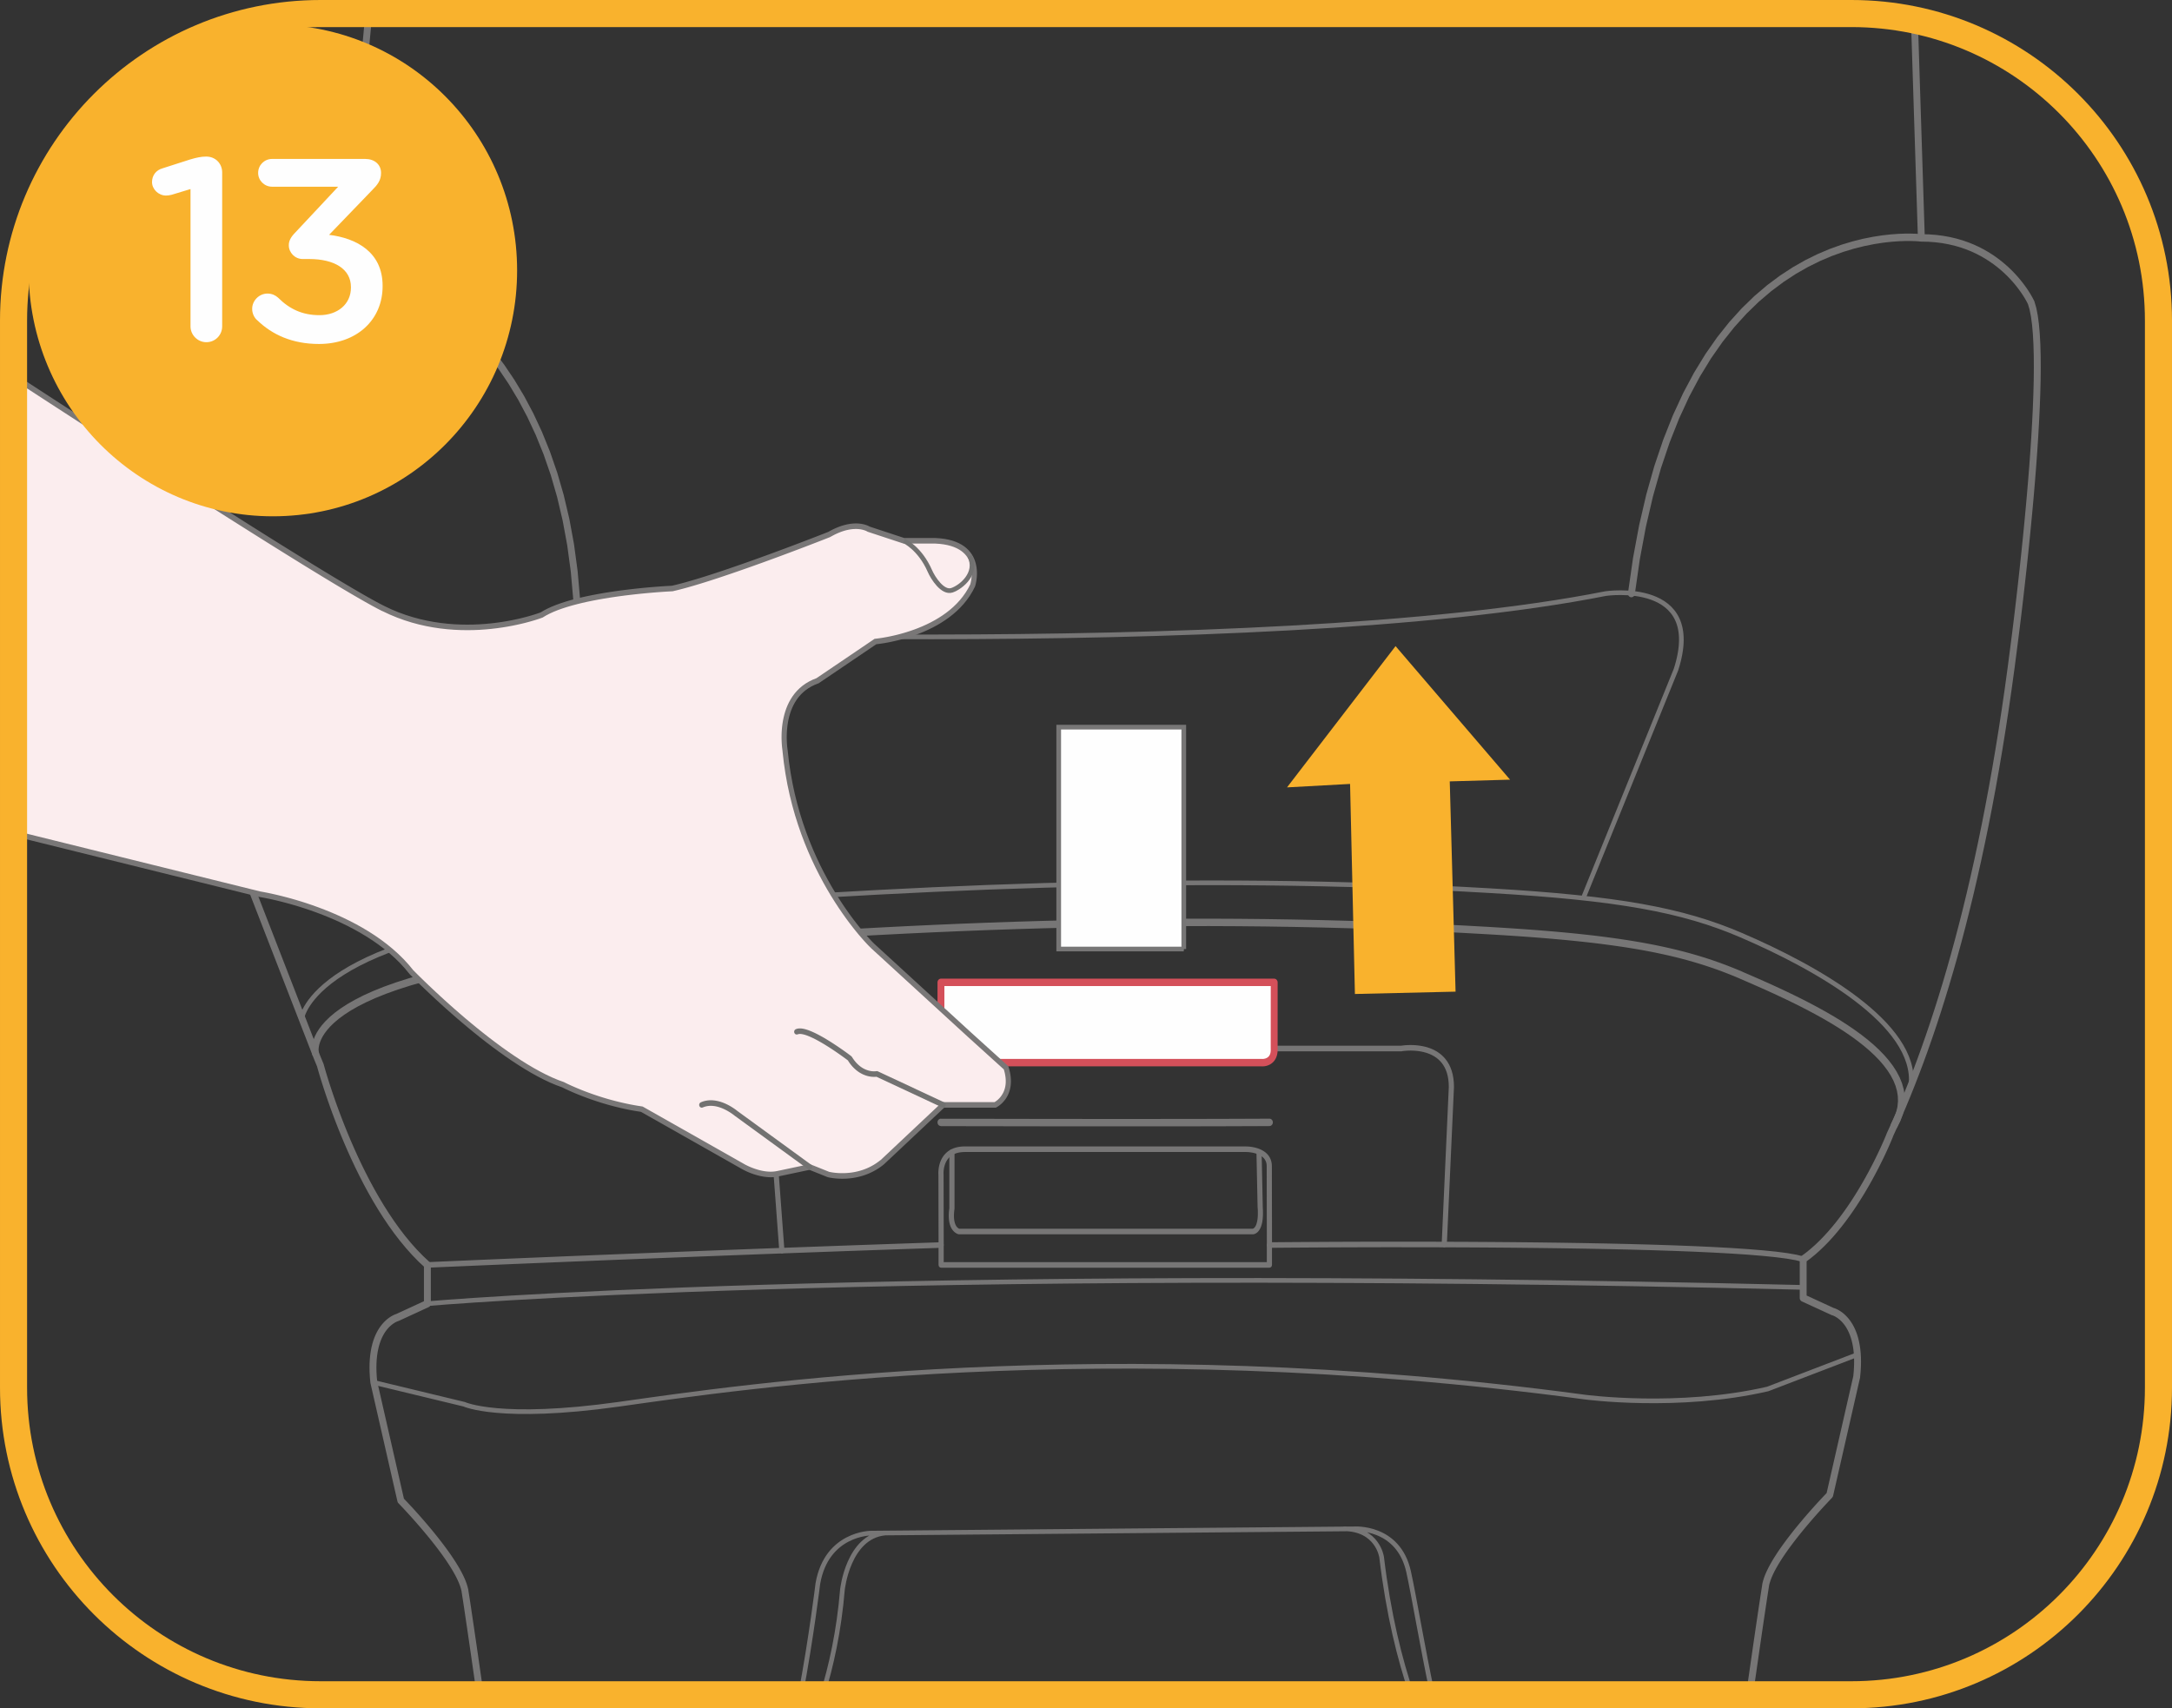 <?xml version="1.0" encoding="UTF-8"?>
<!DOCTYPE svg PUBLIC "-//W3C//DTD SVG 1.1//EN" "http://www.w3.org/Graphics/SVG/1.1/DTD/svg11.dtd">
<!-- Creator: CorelDRAW 2018 (64-Bit) -->
<svg xmlns="http://www.w3.org/2000/svg" xml:space="preserve" width="35.366mm" height="27.817mm" version="1.1" style="shape-rendering:geometricPrecision; text-rendering:geometricPrecision; image-rendering:optimizeQuality; fill-rule:evenodd; clip-rule:evenodd"
viewBox="0 0 1514.02 1190.85"
 xmlns:xlink="http://www.w3.org/1999/xlink">
 <rect x="0" y="0" width="1514.02" height="1190.85" fill="#333333" stroke="none"/>
 <defs>
  <style type="text/css">
   <![CDATA[
    .str2 {stroke:#F9B22D;stroke-width:18.88;stroke-miterlimit:4}
    .str3 {stroke:#F9B22D;stroke-width:10.71;stroke-miterlimit:4}
    .str1 {stroke:#727271;stroke-width:3.26;stroke-miterlimit:22.926}
    .str0 {stroke:#777676;stroke-width:3.26;stroke-miterlimit:22.926}
    .fil1 {fill:none;fill-rule:nonzero}
    .fil2 {fill:#FEFEFE;fill-rule:nonzero}
    .fil6 {fill:#727271;fill-rule:nonzero}
    .fil0 {fill:#777676;fill-rule:nonzero}
    .fil7 {fill:#F9B22D;fill-rule:nonzero}
    .fil4 {fill:#FBEDEE;fill-rule:nonzero}
    .fil3 {fill:#D4505A;fill-rule:nonzero}
    .fil5 {fill:#797777;fill-rule:nonzero}
   ]]>
  </style>
 </defs>
 <g id="Слой_x0020_1">
  <g>
   <path class="fil0" d="M1332.07 14.04c-0.04,-1.43 1,-2.62 2.32,-2.67 1.32,-0.05 2.44,1.07 2.48,2.49l-4.8 0.18zm4.83 151.87l-4.83 -151.87 4.8 -0.18 4.83 151.87 -2.4 2.68 -2.4 -2.5zm4.8 -0.18c0.04,1.43 -1,2.62 -2.32,2.67 -1.32,0.05 -2.44,-1.07 -2.48,-2.49l4.8 -0.18zm76.39 44.36l-4.49 1.86 0.08 0.2 -0.03 -0.07 -0.17 -0.35 -0.28 -0.57 -0.41 -0.78 -0.54 -0.98 -0.67 -1.16 -0.8 -1.33 -0.94 -1.46 -1.08 -1.6 -1.22 -1.71 -1.37 -1.81 -1.51 -1.9 -1.66 -1.96 -1.82 -2 -1.96 -2.04 -2.12 -2.05 -2.29 -2.05 -2.45 -2.04 -2.61 -2 -2.79 -1.96 -2.95 -1.9 -3.13 -1.82 -3.3 -1.72 -3.48 -1.61 -3.66 -1.48 -3.86 -1.34 -4.05 -1.17 -4.24 -0.99 -4.44 -0.81 -4.64 -0.59 -4.85 -0.37 -5.05 -0.12 0 -5.17 5.27 0.13 5.08 0.39 4.87 0.63 4.66 0.84 4.47 1.05 4.27 1.23 4.07 1.41 3.88 1.56 3.69 1.7 3.49 1.82 3.31 1.92 3.13 2.01 2.94 2.08 2.77 2.12 2.59 2.16 2.42 2.17 2.25 2.17 2.08 2.16 1.92 2.12 1.76 2.08 1.61 2.01 1.45 1.92 1.3 1.82 1.15 1.7 1.01 1.58 0.86 1.42 0.72 1.25 0.59 1.07 0.46 0.87 0.33 0.65 0.2 0.41 0.09 0.18 0.08 0.2zm-0.08 -0.2c0.57,1.28 0.07,2.83 -1.12,3.45 -1.19,0.62 -2.63,0.08 -3.21,-1.2l4.32 -2.25zm-11.74 240.38l-4.76 -0.69 0 -0.02 0.08 -0.57 0.21 -1.67 0.35 -2.71 0.47 -3.66 0.57 -4.58 0.66 -5.41 0.74 -6.18 0.81 -6.89 0.86 -7.53 0.91 -8.1 0.94 -8.61 0.96 -9.06 0.97 -9.44 0.96 -9.75 0.94 -10 0.92 -10.17 0.87 -10.3 0.82 -10.34 0.75 -10.33 0.67 -10.25 0.58 -10.09 0.48 -9.88 0.36 -9.61 0.24 -9.26 0.09 -8.84 -0.06 -8.37 -0.22 -7.81 -0.39 -7.2 -0.57 -6.5 -0.77 -5.73 -0.96 -4.87 -1.15 -3.93 4.49 -1.86 1.31 4.49 1.04 5.27 0.8 6.01 0.6 6.71 0.4 7.36 0.22 7.95 0.06 8.47 -0.09 8.93 -0.24 9.34 -0.36 9.67 -0.48 9.94 -0.58 10.15 -0.67 10.29 -0.76 10.36 -0.82 10.38 -0.87 10.32 -0.92 10.21 -0.95 10.02 -0.96 9.77 -0.97 9.45 -0.96 9.08 -0.95 8.63 -0.91 8.12 -0.86 7.54 -0.81 6.9 -0.74 6.19 -0.67 5.42 -0.57 4.58 -0.47 3.68 -0.35 2.71 -0.21 1.67 -0.08 0.58 0 -0.02zm0 0.02c-0.18,1.41 -1.4,2.39 -2.72,2.19 -1.31,-0.2 -2.23,-1.51 -2.04,-2.92l4.76 0.73zm-86.76 342.01l-4.43 -2 0.06 -0.15 3.01 -6.61 3.01 -6.84 3.03 -7.07 3.02 -7.3 3.02 -7.54 3.02 -7.77 3.01 -8.02 3 -8.26 2.99 -8.52 2.98 -8.77 2.96 -9.02 2.94 -9.29 2.92 -9.55 2.89 -9.82 2.86 -10.09 2.83 -10.36 2.8 -10.64 2.77 -10.92 2.72 -11.21 2.68 -11.49 2.64 -11.78 2.59 -12.08 2.54 -12.37 2.48 -12.68 2.43 -12.98 2.38 -13.28 2.31 -13.6 2.25 -13.91 2.18 -14.23 2.11 -14.55 2.04 -14.87 1.97 -15.2 4.76 0.69 -1.97 15.24 -2.05 14.91 -2.12 14.59 -2.19 14.27 -2.25 13.95 -2.32 13.64 -2.38 13.33 -2.44 13.02 -2.49 12.72 -2.56 12.42 -2.6 12.12 -2.65 11.83 -2.69 11.54 -2.74 11.25 -2.77 10.97 -2.81 10.69 -2.84 10.41 -2.88 10.14 -2.91 9.87 -2.93 9.6 -2.95 9.34 -2.98 9.08 -2.99 8.82 -3.01 8.57 -3.02 8.32 -3.04 8.07 -3.04 7.83 -3.04 7.59 -3.05 7.36 -3.04 7.12 -3.04 6.9 -3.04 6.67 0.06 -0.15zm-0.06 0.15c-0.59,1.28 -2.04,1.79 -3.22,1.16 -1.19,-0.63 -1.67,-2.19 -1.08,-3.46l4.31 2.3zm-60.11 85.33l-4.8 0 1.09 -2.16 3.29 -2.44 3.23 -2.63 3.16 -2.8 3.08 -2.95 3.01 -3.1 2.93 -3.22 2.86 -3.32 2.77 -3.4 2.68 -3.48 2.59 -3.52 2.5 -3.55 2.41 -3.57 2.31 -3.57 2.21 -3.55 2.11 -3.51 2.01 -3.45 1.91 -3.38 1.79 -3.29 1.69 -3.19 1.57 -3.05 1.46 -2.92 1.34 -2.74 1.22 -2.57 1.1 -2.37 0.98 -2.16 0.86 -1.92 0.73 -1.67 0.6 -1.41 0.47 -1.12 0.34 -0.82 0.21 -0.5 0.06 -0.15 4.43 2 -0.08 0.2 -0.21 0.53 -0.35 0.85 -0.48 1.16 -0.62 1.44 -0.74 1.71 -0.87 1.96 -1 2.2 -1.12 2.42 -1.25 2.61 -1.37 2.8 -1.48 2.96 -1.61 3.11 -1.71 3.24 -1.82 3.35 -1.94 3.44 -2.04 3.52 -2.15 3.58 -2.26 3.62 -2.35 3.65 -2.47 3.66 -2.56 3.64 -2.66 3.62 -2.76 3.57 -2.85 3.51 -2.94 3.43 -3.04 3.33 -3.13 3.22 -3.22 3.08 -3.3 2.94 -3.39 2.76 -3.48 2.58 1.09 -2.16zm-1.09 2.16c-1.11,0.78 -2.6,0.44 -3.33,-0.75 -0.72,-1.19 -0.41,-2.8 0.7,-3.57l2.63 4.32zm-3.72 24.86l0 -27.02 4.8 0 0 27.02 -3.35 2.38 -1.46 -2.38zm4.8 0c0,1.43 -1.08,2.59 -2.4,2.59 -1.32,0 -2.4,-1.16 -2.4,-2.59l4.8 0zm17.39 11.92l-20.73 -9.54 1.89 -4.75 20.73 9.54 -1.5 4.89 -0.39 -0.14zm1.89 -4.75c1.22,0.56 1.79,2.08 1.26,3.39 -0.52,1.31 -1.94,1.92 -3.16,1.36l1.89 -4.75zm17.97 48.35l-4.67 -1.23 -0.05 0.31 0.33 -3.56 0.19 -3.35 0.07 -3.15 -0.06 -2.97 -0.16 -2.77 -0.26 -2.59 -0.36 -2.42 -0.44 -2.26 -0.51 -2.08 -0.58 -1.93 -0.63 -1.79 -0.68 -1.64 -0.72 -1.5 -0.75 -1.38 -0.77 -1.25 -0.79 -1.13 -0.8 -1.03 -0.8 -0.92 -0.8 -0.82 -0.78 -0.73 -0.76 -0.64 -0.73 -0.56 -0.7 -0.48 -0.65 -0.41 -0.6 -0.34 -0.54 -0.28 -0.47 -0.21 -0.39 -0.16 -0.32 -0.12 -0.21 -0.08 -0.1 -0.03 0.01 0 1.11 -5.03 0.13 0.03 0.25 0.08 0.34 0.12 0.45 0.17 0.55 0.23 0.63 0.29 0.7 0.36 0.77 0.43 0.83 0.52 0.88 0.6 0.92 0.7 0.94 0.79 0.96 0.9 0.98 1.01 0.98 1.12 0.97 1.24 0.95 1.36 0.93 1.49 0.89 1.63 0.84 1.76 0.79 1.9 0.73 2.05 0.65 2.2 0.57 2.35 0.49 2.5 0.39 2.67 0.29 2.84 0.18 3.01 0.06 3.18 -0.07 3.36 -0.21 3.55 -0.35 3.74 -0.05 0.31zm0.05 -0.31c-0.15,1.41 -1.35,2.43 -2.67,2.26 -1.31,-0.17 -2.26,-1.46 -2.1,-2.87l4.77 0.61zm-23.51 81.45l18.79 -82.37 4.67 1.23 -18.79 82.37 -0.68 1.25 -3.99 -2.49zm4.67 1.23c-0.32,1.38 -1.62,2.23 -2.91,1.89 -1.28,-0.34 -2.08,-1.74 -1.76,-3.13l4.67 1.23zm-44.24 60.83l-4.61 -1.46 0 -0 0.7 -2.25 0.88 -2.3 1.04 -2.36 1.19 -2.41 1.32 -2.46 1.44 -2.5 1.55 -2.53 1.64 -2.55 1.73 -2.56 1.8 -2.56 1.86 -2.56 1.9 -2.55 1.94 -2.52 1.95 -2.49 1.96 -2.44 1.96 -2.39 1.94 -2.32 1.9 -2.25 1.86 -2.16 1.81 -2.07 1.73 -1.96 1.65 -1.84 1.56 -1.73 1.45 -1.58 1.33 -1.43 1.19 -1.28 1.04 -1.11 0.89 -0.93 0.71 -0.74 0.52 -0.54 0.33 -0.34 0.12 -0.12 3.31 3.74 -0.11 0.11 -0.31 0.33 -0.51 0.54 -0.7 0.74 -0.87 0.92 -1.03 1.1 -1.18 1.26 -1.31 1.42 -1.43 1.56 -1.53 1.7 -1.63 1.82 -1.72 1.94 -1.78 2.04 -1.83 2.14 -1.88 2.22 -1.91 2.29 -1.92 2.35 -1.93 2.41 -1.92 2.44 -1.89 2.47 -1.86 2.49 -1.82 2.5 -1.75 2.5 -1.67 2.48 -1.58 2.46 -1.48 2.41 -1.37 2.37 -1.24 2.3 -1.09 2.23 -0.94 2.14 -0.77 2.03 -0.6 1.9 0 -0zm-0 0c-0.37,1.37 -1.71,2.15 -2.98,1.75 -1.27,-0.4 -1.99,-1.85 -1.62,-3.21l4.61 1.46zm-0.49 2.25l-4.73 -0.87 0 0 0.02 -0.1 0.01 -0.08 0.01 -0.08 0.01 -0.08 0.01 -0.08 0.03 -0.15 0.02 -0.08 0 0 0.02 -0.14 0.03 -0.15 0.01 -0.02 0.01 -0.06 0.03 -0.15 0.02 -0.08 0.02 -0.08 0.02 -0.08 0.02 -0.06 0.02 -0.1 0.02 -0.08 0.03 -0.13 0.02 -0.08 0.02 -0.08 0.03 -0.1 0.02 -0.08 0.03 -0.13 0.02 -0.08 0.02 -0.08 0.02 -0.06 0.02 -0.09 0.03 -0.1 0.02 -0.08 0.03 -0.11 4.61 1.46 -0.02 0.06 -0.02 0.08 -0.02 0.06 -0.02 0.09 -0.03 0.1 -0.02 0.08 -0.02 0.08 -0.01 0.03 -0.02 0.08 -0.02 0.06 -0.02 0.08 -0.02 0.08 -0 0.03 -0.02 0.08 -0.02 0.06 -0.02 0.1 -0.02 0.08 -0.02 0.08 -0.02 0.08 -0 0.01 -0.02 0.09 -0.03 0.13 -0 0.01 -0 0.02 -0.03 0.15 -0.02 0.08 0 0 -0.01 0.08 -0.01 0.08 -0.01 0.08 -0.01 0.08 -0.01 0.06 0 0zm0 -0c-0.22,1.4 -1.46,2.35 -2.77,2.11 -1.31,-0.24 -2.18,-1.58 -1.96,-2.98l4.73 0.86zm-11.16 76.04l-4.75 -0.79 0.3 -2.08 0.31 -2.18 0.33 -2.26 0.34 -2.35 0.35 -2.42 0.36 -2.49 0.37 -2.54 0.37 -2.6 0.38 -2.64 0.39 -2.68 0.39 -2.7 0.39 -2.72 0.4 -2.73 0.4 -2.74 0.39 -2.73 0.39 -2.72 0.4 -2.71 0.39 -2.67 0.39 -2.64 0.38 -2.59 0.38 -2.54 0.37 -2.48 0.36 -2.41 0.35 -2.35 0.34 -2.26 0.33 -2.17 0.31 -2.07 0.3 -1.98 0.29 -1.85 0.27 -1.73 0.25 -1.61 0.23 -1.47 4.73 0.87 -0.23 1.46 -0.24 1.6 -0.27 1.73 -0.29 1.85 -0.3 1.96 -0.31 2.07 -0.33 2.17 -0.34 2.26 -0.35 2.34 -0.36 2.41 -0.37 2.48 -0.38 2.54 -0.38 2.59 -0.39 2.64 -0.39 2.67 -0.39 2.7 -0.39 2.72 -0.4 2.73 -0.4 2.74 -0.39 2.73 -0.39 2.72 -0.39 2.7 -0.39 2.68 -0.38 2.63 -0.37 2.6 -0.37 2.55 -0.36 2.48 -0.35 2.42 -0.34 2.35 -0.33 2.26 -0.31 2.18 -0.3 2.08zm0 0c-0.2,1.41 -1.43,2.37 -2.74,2.16 -1.31,-0.21 -2.21,-1.54 -2.01,-2.95l4.75 0.79zm-884.78 -0.79c0.2,1.41 -0.7,2.73 -2.01,2.95 -1.31,0.21 -2.54,-0.75 -2.74,-2.16l4.75 -0.79zm-15.34 -71.28l4.73 -0.86 0 -0.01 0.22 1.38 0.24 1.5 0.25 1.61 0.27 1.73 0.28 1.82 0.29 1.92 0.3 2.01 0.31 2.1 0.32 2.17 0.33 2.23 0.34 2.31 0.35 2.35 0.36 2.41 0.36 2.45 0.36 2.49 0.37 2.52 0.37 2.54 0.38 2.56 0.37 2.57 0.38 2.58 0.37 2.57 0.37 2.57 0.37 2.55 0.36 2.53 0.36 2.5 0.36 2.47 0.35 2.43 0.34 2.38 0.33 2.32 0.33 2.26 0.32 2.2 0.3 2.12 -4.75 0.79 -0.3 -2.12 -0.32 -2.2 -0.33 -2.26 -0.33 -2.32 -0.34 -2.37 -0.35 -2.43 -0.36 -2.47 -0.36 -2.5 -0.36 -2.53 -0.37 -2.54 -0.37 -2.57 -0.37 -2.57 -0.38 -2.58 -0.37 -2.57 -0.37 -2.56 -0.37 -2.54 -0.37 -2.52 -0.36 -2.49 -0.36 -2.45 -0.36 -2.4 -0.35 -2.35 -0.34 -2.3 -0.33 -2.24 -0.32 -2.17 -0.31 -2.09 -0.3 -2.01 -0.29 -1.91 -0.28 -1.82 -0.27 -1.72 -0.25 -1.61 -0.23 -1.49 -0.22 -1.37 0 -0.01zm0 0.01c-0.22,-1.4 0.65,-2.74 1.96,-2.98 1.31,-0.24 2.55,0.71 2.77,2.11l-4.73 0.87zm-0.49 -2.25l4.61 -1.46 0 0.01 0.03 0.1 0.02 0.08 0.02 0.08 0.02 0.08 0.02 0.08 0.02 0.08 0.04 0.15 0.02 0.08 0.02 0.08 0.02 0.08 0.02 0.06 0.02 0.08 0.03 0.1 0.03 0.13 0.02 0.08 0.02 0.1 0.02 0.06 0.02 0.08 0.02 0.08 0.02 0.08 0.02 0.08 0.03 0.13 0.02 0.09 0.02 0.08 0.01 0.06 0.02 0.08 0.03 0.16 0.01 0.08 0.01 0.07 0.01 0.08 0.01 0.08 0.02 0.1 -4.73 0.86 -0.01 -0.05 -0.01 -0.08 -0.01 -0.08 -0.02 -0.09 -0.01 -0.08 0 0.01 -0.02 -0.08 -0.02 -0.09 -0.02 -0.08 -0.01 -0.06 -0.01 -0.02 -0.02 -0.08 -0.02 -0.08 -0.02 -0.08 -0.02 -0.08 -0.02 -0.1 -0.02 -0.06 -0.02 -0.08 -0 -0.03 -0.02 -0.06 -0.02 -0.08 -0.03 -0.1 -0.02 -0.08 -0.02 -0.08 -0.02 -0.08 -0 -0.02 -0.02 -0.08 -0.02 -0.08 -0.02 -0.08 -0.02 -0.08 -0.02 -0.08 -0.02 -0.06 0 0.01zm-0 -0.01c-0.37,-1.37 0.37,-2.81 1.64,-3.2 1.27,-0.39 2.61,0.39 2.98,1.76l-4.61 1.44zm-44.24 -60.82l4.67 -1.23 -0.68 -1.25 0.12 0.12 0.33 0.34 0.52 0.54 0.71 0.74 0.89 0.93 1.04 1.11 1.19 1.28 1.33 1.43 1.45 1.58 1.55 1.72 1.66 1.85 1.73 1.96 1.81 2.07 1.86 2.17 1.9 2.24 1.94 2.32 1.95 2.39 1.96 2.44 1.95 2.49 1.94 2.52 1.9 2.55 1.86 2.56 1.79 2.56 1.73 2.56 1.64 2.55 1.55 2.53 1.44 2.5 1.32 2.46 1.19 2.41 1.04 2.36 0.88 2.3 0.7 2.25 -4.61 1.46 -0.6 -1.9 -0.77 -2.03 -0.94 -2.14 -1.09 -2.23 -1.24 -2.3 -1.36 -2.37 -1.48 -2.41 -1.58 -2.46 -1.67 -2.48 -1.75 -2.5 -1.81 -2.5 -1.86 -2.49 -1.9 -2.47 -1.92 -2.44 -1.93 -2.41 -1.93 -2.35 -1.91 -2.29 -1.88 -2.22 -1.84 -2.14 -1.78 -2.04 -1.71 -1.94 -1.63 -1.82 -1.54 -1.7 -1.43 -1.57 -1.31 -1.42 -1.18 -1.26 -1.03 -1.1 -0.87 -0.92 -0.7 -0.74 -0.51 -0.54 -0.31 -0.33 -0.11 -0.11 -0.68 -1.25zm0.68 1.25c-0.96,-0.98 -1,-2.62 -0.09,-3.65 0.91,-1.03 2.44,-1.07 3.4,-0.09l-3.31 3.74zm-14.8 -84.84l18.79 82.36 -4.67 1.23 -18.79 -82.36 -0.05 -0.31 4.72 -0.92zm-4.67 1.23c-0.32,-1.38 0.48,-2.79 1.76,-3.13 1.28,-0.34 2.59,0.51 2.91,1.89l-4.67 1.23zm17.97 -48.35l1.89 4.75 -0.39 0.14 0.01 0 -0.1 0.03 -0.21 0.08 -0.32 0.12 -0.39 0.16 -0.47 0.21 -0.54 0.28 -0.6 0.34 -0.65 0.41 -0.7 0.48 -0.73 0.56 -0.76 0.64 -0.78 0.73 -0.8 0.82 -0.8 0.92 -0.8 1.03 -0.79 1.13 -0.77 1.25 -0.75 1.38 -0.72 1.5 -0.68 1.64 -0.63 1.79 -0.58 1.93 -0.51 2.09 -0.44 2.25 -0.36 2.42 -0.27 2.59 -0.16 2.77 -0.06 2.97 0.07 3.15 0.19 3.35 0.33 3.56 -4.77 0.61 -0.35 -3.74 -0.21 -3.55 -0.07 -3.36 0.06 -3.18 0.18 -3.01 0.29 -2.84 0.39 -2.67 0.49 -2.51 0.57 -2.35 0.65 -2.2 0.73 -2.05 0.79 -1.9 0.84 -1.76 0.89 -1.63 0.93 -1.49 0.95 -1.36 0.97 -1.24 0.98 -1.12 0.98 -1.01 0.96 -0.9 0.94 -0.79 0.92 -0.7 0.88 -0.6 0.83 -0.52 0.77 -0.43 0.7 -0.36 0.63 -0.29 0.55 -0.23 0.45 -0.17 0.34 -0.12 0.25 -0.08 0.13 -0.03 -0.39 0.14zm0.39 -0.14c1.29,-0.33 2.59,0.53 2.89,1.91 0.3,1.39 -0.49,2.78 -1.78,3.11l-1.11 -5.03zm22.23 -4.66l-20.72 9.55 -1.89 -4.75 20.72 -9.55 3.35 2.38 -1.46 2.38zm-1.89 -4.75c1.22,-0.56 2.63,0.05 3.16,1.36 0.52,1.31 -0.05,2.83 -1.26,3.39l-1.89 -4.75zm3.35 -24.63l0 27.01 -4.8 0 0 -27.01 3.93 -1.99 0.87 1.99zm-4.8 0c0,-1.43 1.08,-2.59 2.4,-2.59 1.32,0 2.4,1.16 2.4,2.59l-4.8 0zm-74.41 -138.17l4.39 -2.09 0.12 0.33 0.07 0.26 0.21 0.79 0.37 1.3 0.51 1.77 0.66 2.23 0.81 2.65 0.95 3.04 1.1 3.41 1.25 3.76 1.39 4.08 1.54 4.36 1.68 4.62 1.83 4.85 1.97 5.06 2.11 5.24 2.26 5.4 2.4 5.52 2.54 5.62 2.68 5.7 2.83 5.74 2.96 5.76 3.11 5.75 3.24 5.71 3.39 5.65 3.52 5.56 3.66 5.44 3.79 5.3 3.93 5.12 4.07 4.92 4.2 4.7 4.33 4.44 4.46 4.17 -3.07 3.98 -4.63 -4.33 -4.48 -4.61 -4.33 -4.85 -4.19 -5.07 -4.04 -5.26 -3.89 -5.42 -3.74 -5.56 -3.6 -5.68 -3.45 -5.75 -3.3 -5.81 -3.16 -5.84 -3.01 -5.85 -2.86 -5.82 -2.73 -5.78 -2.58 -5.7 -2.43 -5.6 -2.28 -5.46 -2.14 -5.3 -1.99 -5.12 -1.85 -4.91 -1.7 -4.67 -1.55 -4.41 -1.41 -4.12 -1.26 -3.8 -1.12 -3.46 -0.97 -3.09 -0.82 -2.68 -0.67 -2.26 -0.52 -1.81 -0.38 -1.33 -0.23 -0.83 -0.08 -0.29 0.12 0.33zm-0.12 -0.33c-0.36,-1.37 0.38,-2.8 1.65,-3.19 1.28,-0.39 2.61,0.4 2.97,1.77l-4.62 1.42zm2.18 -7.41l2.33 5.66 -4.39 2.09 -2.33 -5.66 -0.02 -0.05 4.41 -2.04zm-4.39 2.09c-0.54,-1.3 0.01,-2.83 1.22,-3.41 1.21,-0.57 2.63,0.02 3.17,1.32l-4.39 2.09zm-109.04 -294.17l113.45 292.13 -4.44 1.99 -113.45 -292.13 -0.12 -0.39 4.55 -1.61zm-4.44 1.99c-0.51,-1.31 0.07,-2.83 1.29,-3.38 1.22,-0.55 2.63,0.07 3.14,1.39l-4.44 1.99zm-0.06 -121.91l4.56 1.63 0.06 -0.24 -1.14 5.73 -1 5.71 -0.86 5.66 -0.73 5.61 -0.61 5.55 -0.49 5.48 -0.38 5.4 -0.27 5.31 -0.18 5.22 -0.1 5.1 -0.01 4.98 0.06 4.85 0.13 4.71 0.19 4.56 0.24 4.41 0.29 4.23 0.33 4.05 0.35 3.86 0.38 3.66 0.4 3.45 0.4 3.23 0.41 3 0.4 2.76 0.39 2.51 0.37 2.25 0.35 1.98 0.31 1.7 0.27 1.4 0.22 1.12 0.17 0.8 0.1 0.48 0.03 0.15 -4.67 1.22 -0.04 -0.19 -0.12 -0.53 -0.17 -0.83 -0.23 -1.15 -0.28 -1.46 -0.32 -1.74 -0.36 -2.03 -0.38 -2.3 -0.4 -2.56 -0.41 -2.81 -0.42 -3.05 -0.41 -3.29 -0.4 -3.51 -0.39 -3.72 -0.36 -3.93 -0.33 -4.11 -0.3 -4.3 -0.24 -4.47 -0.19 -4.64 -0.13 -4.79 -0.06 -4.94 0.01 -5.07 0.1 -5.19 0.18 -5.3 0.28 -5.41 0.39 -5.51 0.5 -5.59 0.62 -5.66 0.74 -5.73 0.88 -5.78 1.02 -5.83 1.17 -5.86 0.06 -0.24zm-0.06 0.24c0.3,-1.39 1.58,-2.26 2.88,-1.94 1.29,0.32 2.1,1.7 1.81,3.09l-4.68 -1.15zm44.09 -126.46l-39.47 127.85 -4.56 -1.63 39.47 -127.85 0.06 -0.18 4.5 1.8zm-4.56 -1.63c0.42,-1.35 1.78,-2.08 3.04,-1.64 1.26,0.45 1.94,1.91 1.52,3.27l-4.56 -1.63zm77.11 -30.07l-1.36 4.96 -0.01 -0 -5.04 -1.48 -4.81 -1.12 -4.59 -0.79 -4.37 -0.48 -4.15 -0.19 -3.95 0.08 -3.74 0.32 -3.54 0.54 -3.35 0.75 -3.16 0.94 -2.98 1.1 -2.8 1.25 -2.63 1.38 -2.46 1.49 -2.3 1.58 -2.14 1.65 -1.98 1.7 -1.83 1.73 -1.68 1.74 -1.53 1.74 -1.39 1.71 -1.25 1.67 -1.12 1.6 -0.98 1.51 -0.86 1.41 -0.72 1.28 -0.6 1.13 -0.48 0.97 -0.37 0.77 -0.25 0.56 -0.14 0.34 -0.03 0.07 -4.44 -1.98 0.07 -0.19 0.18 -0.43 0.3 -0.67 0.42 -0.88 0.54 -1.07 0.66 -1.25 0.8 -1.4 0.93 -1.54 1.07 -1.65 1.22 -1.74 1.37 -1.81 1.51 -1.86 1.68 -1.9 1.84 -1.9 2 -1.9 2.17 -1.86 2.34 -1.8 2.52 -1.73 2.7 -1.63 2.89 -1.51 3.07 -1.37 3.26 -1.21 3.45 -1.02 3.65 -0.81 3.84 -0.6 4.04 -0.35 4.24 -0.08 4.44 0.2 4.64 0.51 4.85 0.83 5.06 1.18 5.27 1.55 -0.01 -0zm0.01 0c1.27,0.41 1.99,1.85 1.61,3.22 -0.38,1.37 -1.72,2.14 -2.99,1.73l1.38 -4.95zm18.96 11.41l-20.33 -6.46 1.36 -4.96 20.33 6.46 1.71 2.74 -3.07 2.22zm1.36 -4.96c1.27,0.4 1.99,1.85 1.62,3.21 -0.37,1.37 -1.71,2.15 -2.98,1.75l1.36 -4.96zm17.35 -162.69l-15.64 165.43 -4.78 -0.52 15.64 -165.43 4.78 0.52zm-4.78 -0.52c0.13,-1.42 1.31,-2.45 2.63,-2.31 1.32,0.14 2.28,1.41 2.14,2.83l-4.78 -0.52z"/>
  </g>
  <g>
   <path class="fil0" d="M222.2 733.5c0.38,1.37 -0.34,2.81 -1.61,3.22 -1.27,0.41 -2.62,-0.36 -2.99,-1.73l4.61 -1.49zm192.44 -73.07l0.38 5.15 0 0 -18.99 1.75 -17.71 1.95 -16.48 2.12 -15.29 2.28 -14.15 2.43 -13.04 2.55 -11.99 2.66 -10.97 2.76 -10 2.83 -9.07 2.89 -8.19 2.93 -7.35 2.95 -6.55 2.96 -5.8 2.95 -5.08 2.92 -4.42 2.88 -3.8 2.8 -3.22 2.72 -2.69 2.62 -2.21 2.5 -1.77 2.36 -1.39 2.2 -1.04 2.04 -0.75 1.86 -0.51 1.66 -0.31 1.46 -0.15 1.25 -0.04 1.03 0.03 0.79 0.06 0.55 0.05 0.3 -0.01 -0.07 -4.61 1.49 -0.09 -0.38 -0.1 -0.6 -0.1 -0.92 -0.04 -1.2 0.06 -1.46 0.21 -1.7 0.41 -1.93 0.65 -2.12 0.93 -2.29 1.25 -2.45 1.62 -2.58 2.02 -2.69 2.47 -2.79 2.95 -2.87 3.47 -2.94 4.04 -2.98 4.65 -3.02 5.3 -3.04 5.99 -3.06 6.74 -3.05 7.52 -3.02 8.35 -2.99 9.22 -2.94 10.13 -2.87 11.1 -2.79 12.1 -2.69 13.15 -2.58 14.24 -2.44 15.39 -2.3 16.57 -2.13 17.8 -1.96 19.06 -1.76 0 0zm0 0c1.32,-0.11 2.48,0.95 2.59,2.38 0.1,1.42 -0.89,2.67 -2.21,2.78l-0.38 -5.15zm624.6 -14.21l-0.26 5.16 0 0 -19.83 -1.1 -19.75 -0.98 -19.68 -0.86 -19.62 -0.74 -19.56 -0.63 -19.5 -0.52 -19.45 -0.41 -19.41 -0.3 -19.38 -0.19 -19.34 -0.09 -19.32 0.01 -19.29 0.11 -19.28 0.21 -19.26 0.31 -19.26 0.4 -19.27 0.49 -19.26 0.58 -19.29 0.66 -19.3 0.75 -19.32 0.83 -19.35 0.91 -19.38 0.99 -19.42 1.07 -19.47 1.14 -19.51 1.21 -19.57 1.28 -19.63 1.35 -19.7 1.42 -19.77 1.48 -19.85 1.54 -19.93 1.6 -20.01 1.66 -0.38 -5.15 20.03 -1.66 19.94 -1.6 19.86 -1.54 19.79 -1.48 19.71 -1.42 19.65 -1.35 19.59 -1.28 19.53 -1.22 19.48 -1.14 19.44 -1.07 19.4 -0.99 19.37 -0.91 19.34 -0.83 19.32 -0.75 19.3 -0.66 19.29 -0.58 19.29 -0.49 19.28 -0.4 19.29 -0.31 19.3 -0.21 19.31 -0.11 19.34 -0.01 19.36 0.09 19.4 0.19 19.43 0.3 19.48 0.41 19.53 0.52 19.59 0.63 19.64 0.74 19.71 0.86 19.78 0.98 19.85 1.1 0 0zm0 0c1.32,0.08 2.34,1.3 2.27,2.72 -0.07,1.43 -1.2,2.52 -2.53,2.44l0.26 -5.16zm175.37 31.18l-1.78 4.79 0 0 -3.84 -1.62 -3.87 -1.56 -3.9 -1.51 -3.94 -1.46 -4 -1.4 -4.05 -1.36 -4.12 -1.31 -4.2 -1.26 -4.28 -1.22 -4.36 -1.17 -4.46 -1.13 -4.57 -1.09 -4.67 -1.04 -4.79 -1.01 -4.92 -0.97 -5.05 -0.93 -5.19 -0.89 -5.34 -0.86 -5.5 -0.82 -5.66 -0.79 -5.83 -0.77 -6 -0.73 -6.19 -0.7 -6.37 -0.67 -6.57 -0.65 -6.78 -0.62 -7 -0.6 -7.21 -0.58 -7.44 -0.55 -7.68 -0.53 -7.91 -0.51 -8.16 -0.49 0.26 -5.16 8.19 0.5 7.93 0.51 7.69 0.53 7.46 0.55 7.23 0.58 7.02 0.6 6.81 0.62 6.61 0.65 6.41 0.68 6.22 0.7 6.04 0.74 5.86 0.77 5.7 0.8 5.54 0.83 5.39 0.87 5.24 0.9 5.1 0.94 4.97 0.98 4.85 1.02 4.73 1.06 4.63 1.1 4.52 1.14 4.43 1.19 4.34 1.24 4.26 1.28 4.19 1.33 4.12 1.38 4.06 1.43 4.01 1.48 3.97 1.54 3.93 1.58 3.9 1.64 0 0zm0 0c1.23,0.53 1.83,2.03 1.34,3.36 -0.49,1.32 -1.89,1.96 -3.12,1.44l1.78 -4.79zm107.8 108.49l-4.08 -2.72 2 -3.96 1.43 -3.87 0.88 -3.78 0.37 -3.72 -0.11 -3.66 -0.57 -3.63 -1.02 -3.61 -1.45 -3.59 -1.87 -3.58 -2.27 -3.56 -2.65 -3.53 -3.01 -3.5 -3.35 -3.45 -3.66 -3.41 -3.95 -3.36 -4.2 -3.3 -4.44 -3.24 -4.65 -3.19 -4.84 -3.12 -5 -3.05 -5.13 -2.99 -5.24 -2.91 -5.32 -2.84 -5.37 -2.77 -5.41 -2.69 -5.42 -2.62 -5.4 -2.54 -5.36 -2.46 -5.28 -2.38 -5.19 -2.29 -5.07 -2.21 -4.93 -2.13 1.78 -4.79 4.95 2.13 5.09 2.22 5.22 2.31 5.32 2.39 5.39 2.48 5.43 2.56 5.47 2.64 5.46 2.72 5.43 2.8 5.39 2.88 5.31 2.95 5.21 3.03 5.09 3.11 4.94 3.19 4.76 3.26 4.57 3.33 4.35 3.42 4.11 3.49 3.83 3.57 3.54 3.65 3.22 3.74 2.88 3.82 2.5 3.92 2.1 4.01 1.66 4.11 1.18 4.21 0.68 4.29 0.14 4.38 -0.45 4.43 -1.04 4.47 -1.65 4.48 -2.27 4.49zm0 0c-0.7,1.21 -2.18,1.58 -3.31,0.83 -1.13,-0.75 -1.47,-2.35 -0.77,-3.56l4.08 2.72z"/>
  </g>
  <g>
   <path class="fil1 str0" d="M210.41 709.8c0,0 7.81,-59.57 204.43,-74.69 214.19,-16.47 412.24,-26.58 624.28,-14.2 88.5,5.17 133.52,13.32 174.61,30.99 51.81,22.28 122.93,61.87 118.38,104.73"/>
  </g>
  <g>
   <path class="fil0" d="M240.89 177.39c-1.29,-0.31 -2.1,-1.7 -1.81,-3.09 0.29,-1.39 1.58,-2.26 2.87,-1.95l-1.06 5.04zm164.39 260.86l-4.8 0.12 -0.89 -20.46 -1.71 -19.38 -2.48 -18.34 -3.2 -17.33 -3.84 -16.33 -4.45 -15.37 -5 -14.44 -5.48 -13.53 -5.92 -12.66 -6.28 -11.82 -6.61 -10.99 -6.87 -10.21 -7.08 -9.44 -7.23 -8.71 -7.33 -8.01 -7.37 -7.32 -7.36 -6.67 -7.29 -6.04 -7.16 -5.44 -6.98 -4.87 -6.74 -4.33 -6.45 -3.81 -6.1 -3.31 -5.69 -2.85 -5.22 -2.41 -4.71 -2 -4.13 -1.62 -3.5 -1.26 -2.81 -0.93 -2.06 -0.63 -1.27 -0.36 -0.39 -0.1 1.06 -5.04 0.51 0.13 1.35 0.38 2.17 0.66 2.92 0.97 3.61 1.31 4.25 1.67 4.83 2.05 5.36 2.47 5.82 2.92 6.24 3.39 6.59 3.9 6.89 4.42 7.14 4.98 7.32 5.56 7.45 6.17 7.52 6.82 7.53 7.48 7.49 8.18 7.39 8.9 7.23 9.65 7.02 10.42 6.75 11.23 6.41 12.06 6.03 12.91 5.59 13.8 5.08 14.7 4.53 15.64 3.91 16.6 3.24 17.58 2.51 18.6 1.73 19.64 0.89 20.7zm0 0c0.03,1.43 -1.02,2.61 -2.35,2.64 -1.32,0.03 -2.43,-1.1 -2.46,-2.52l4.8 -0.12z"/>
  </g>
  <g>
   <path class="fil0" d="M1339.58 163.26c1.31,0.17 2.26,1.46 2.1,2.88 -0.16,1.41 -1.36,2.42 -2.67,2.25l0.57 -5.13zm-200.02 250.85l-4.76 -0.68 3.54 -24.56 4.28 -22.92 4.97 -21.34 5.6 -19.8 6.19 -18.32 6.7 -16.9 7.17 -15.54 7.59 -14.23 7.94 -12.98 8.24 -11.79 8.49 -10.64 8.67 -9.56 8.8 -8.53 8.88 -7.55 8.9 -6.64 8.85 -5.78 8.75 -4.98 8.6 -4.24 8.38 -3.55 8.12 -2.93 7.8 -2.35 7.41 -1.85 6.97 -1.39 6.49 -1 5.93 -0.66 5.33 -0.39 4.67 -0.16 3.95 -0 3.19 0.09 2.35 0.15 1.47 0.13 0.56 0.06 -0.57 5.13 -0.41 -0.05 -1.37 -0.12 -2.23 -0.14 -3.05 -0.09 -3.81 0 -4.51 0.16 -5.16 0.37 -5.76 0.65 -6.29 0.97 -6.78 1.36 -7.2 1.79 -7.57 2.29 -7.89 2.84 -8.15 3.45 -8.36 4.12 -8.51 4.84 -8.6 5.62 -8.65 6.46 -8.64 7.35 -8.57 8.31 -8.46 9.32 -8.28 10.39 -8.06 11.52 -7.77 12.71 -7.44 13.96 -7.04 15.27 -6.6 16.64 -6.09 18.06 -5.53 19.55 -4.91 21.09 -4.24 22.69 -3.51 24.35zm0 0c-0.17,1.41 -1.38,2.41 -2.7,2.22 -1.31,-0.19 -2.23,-1.49 -2.06,-2.9l4.76 0.68z"/>
  </g>
  <g>
   <path class="fil1 str0" d="M366.89 640.11c0,0 -100.35,-203.09 -5.87,-201.8 0,0 517.84,23.25 758.23,-24.53 0,0 69.36,-10.33 49.03,52.95l-64.62 159.31"/>
  </g>
  <polygon class="fil2" points="825.16,661.56 737.99,661.56 737.99,506.87 825.16,506.87 "/>
  <g>
   <polyline class="fil1 str0" points="825.17,661.56 737.99,661.56 737.99,506.88 825.17,506.88 825.17,661.56 "/>
  </g>
  <g>
   <path class="fil0" d="M297.94 883.7c-0.99,0.04 -1.83,-0.79 -1.87,-1.85 -0.04,-1.07 0.74,-1.97 1.73,-2.02l0.15 3.87zm359.9 -15.81l-3.6 0 1.86 1.94 -17.51 0.59 -17.39 0.6 -17.23 0.6 -17.06 0.6 -16.84 0.61 -16.6 0.6 -16.34 0.61 -16.04 0.6 -15.72 0.6 -15.37 0.59 -14.99 0.58 -14.58 0.57 -14.14 0.56 -13.68 0.54 -13.19 0.53 -12.67 0.51 -12.12 0.49 -11.54 0.48 -10.93 0.45 -10.3 0.43 -9.64 0.4 -8.94 0.38 -8.23 0.35 -7.49 0.32 -6.71 0.29 -5.91 0.25 -5.07 0.22 -4.22 0.18 -3.33 0.15 -2.41 0.11 -1.47 0.06 -0.5 0.02 -0.15 -3.87 0.5 -0.02 1.47 -0.06 2.41 -0.11 3.33 -0.15 4.22 -0.18 5.07 -0.22 5.91 -0.25 6.71 -0.29 7.49 -0.32 8.23 -0.35 8.95 -0.38 9.64 -0.4 10.3 -0.43 10.93 -0.45 11.54 -0.48 12.12 -0.49 12.67 -0.51 13.19 -0.53 13.69 -0.54 14.14 -0.56 14.58 -0.57 14.99 -0.58 15.37 -0.59 15.72 -0.6 16.04 -0.6 16.34 -0.61 16.6 -0.6 16.84 -0.61 17.06 -0.6 17.23 -0.6 17.39 -0.6 17.51 -0.59 1.86 1.94zm-1.86 -1.94c0.99,-0.03 1.83,0.81 1.86,1.88 0.03,1.07 -0.75,1.96 -1.75,1.99l-0.11 -3.87zm-1.75 15.81l0 -13.88 3.6 0 0 13.88 -1.8 1.94 -1.8 -1.94zm3.6 0c0,1.07 -0.81,1.94 -1.8,1.94 -0.99,0 -1.8,-0.87 -1.8,-1.94l3.6 0zm227.02 1.94l-228.83 0 0 -3.88 228.83 0 1.8 1.94 -1.8 1.94zm0 -3.88c0.99,0 1.8,0.87 1.8,1.94 0,1.07 -0.81,1.94 -1.8,1.94l0 -3.88zm1.8 -11.94l0 13.88 -3.6 0 0 -13.88 1.79 -1.94 1.82 1.94zm-3.6 0c0,-1.07 0.81,-1.94 1.8,-1.94 0.99,0 1.8,0.87 1.8,1.94l-3.6 0zm374.36 8.04l-1.01 3.72 -4.64 -1.16 -6.28 -1.1 -7.77 -1.01 -9.13 -0.92 -10.38 -0.85 -11.5 -0.76 -12.51 -0.69 -13.4 -0.62 -14.19 -0.55 -14.86 -0.48 -15.41 -0.42 -15.85 -0.36 -16.18 -0.31 -16.4 -0.26 -16.49 -0.21 -16.48 -0.17 -16.36 -0.13 -16.12 -0.1 -15.77 -0.06 -15.31 -0.04 -14.73 -0.01 -14.05 0 -13.24 0.03 -12.33 0.04 -11.3 0.05 -10.16 0.06 -8.9 0.06 -7.54 0.05 -6.06 0.05 -4.47 0.04 -2.76 0.03 -0.95 0.01 -0.03 -3.87 0.95 -0.01 2.77 -0.03 4.47 -0.04 6.06 -0.05 7.54 -0.05 8.91 -0.06 10.16 -0.06 11.31 -0.05 12.33 -0.04 13.25 -0.03 14.05 -0 14.74 0.01 15.31 0.04 15.78 0.06 16.13 0.1 16.37 0.13 16.49 0.17 16.5 0.21 16.4 0.26 16.19 0.31 15.87 0.36 15.42 0.42 14.87 0.48 14.21 0.55 13.43 0.62 12.54 0.69 11.55 0.77 10.43 0.85 9.22 0.93 7.89 1.03 6.47 1.13 4.97 1.25zm0 0c0.95,0.3 1.5,1.38 1.22,2.4 -0.28,1.02 -1.28,1.61 -2.23,1.31l1.01 -3.72z"/>
  </g>
  <g>
   <path class="fil0" d="M546.8 871.65c0.08,1.07 -0.66,2 -1.65,2.08 -0.99,0.08 -1.86,-0.71 -1.94,-1.78l3.59 -0.31zm-8.36 -112.24l8.36 112.24 -3.59 0.31 -8.36 -112.24 3.59 -0.35 0 0.04zm-3.59 0.31c-0.08,-1.07 0.66,-2 1.65,-2.08 0.99,-0.08 1.86,0.71 1.94,1.78l-3.59 0.31zm33.3 -30.74l0 3.88 0.09 -0 -3 0.23 -2.78 0.37 -2.58 0.48 -2.38 0.6 -2.19 0.7 -2.02 0.79 -1.84 0.87 -1.68 0.94 -1.52 1 -1.37 1.06 -1.24 1.1 -1.11 1.13 -0.98 1.16 -0.88 1.18 -0.77 1.19 -0.68 1.2 -0.58 1.19 -0.49 1.18 -0.42 1.16 -0.35 1.13 -0.28 1.09 -0.22 1.04 -0.17 0.99 -0.13 0.92 -0.08 0.84 -0.05 0.76 -0.03 0.66 -0 0.56 0 0.45 0.01 0.3 0.02 0.19 0 0.03 -3.59 0.39 -0.01 -0.12 -0.02 -0.27 -0.02 -0.42 -0 -0.54 0 -0.66 0.03 -0.79 0.06 -0.88 0.1 -0.98 0.15 -1.07 0.2 -1.14 0.26 -1.21 0.33 -1.27 0.41 -1.31 0.49 -1.35 0.58 -1.38 0.68 -1.4 0.79 -1.4 0.9 -1.4 1.03 -1.39 1.16 -1.36 1.29 -1.32 1.43 -1.27 1.58 -1.21 1.73 -1.15 1.89 -1.06 2.06 -0.97 2.23 -0.87 2.4 -0.76 2.58 -0.65 2.77 -0.53 2.97 -0.39 3.16 -0.25 0.09 -0zm-0.09 0c0.99,-0.05 1.84,0.77 1.89,1.84 0.05,1.07 -0.72,1.98 -1.71,2.03l-0.18 -3.87zm408.83 3.87l-408.74 0 0 -3.88 408.74 0 0.3 3.85 -0.3 0.03zm0 -3.88c0.99,0 1.8,0.87 1.8,1.94 0,1.07 -0.81,1.94 -1.8,1.94l0 -3.88zm36.62 28.9l-3.6 -0.19 -0 0.09 -0.09 -2.85 -0.27 -2.61 -0.44 -2.4 -0.59 -2.18 -0.73 -1.98 -0.85 -1.8 -0.96 -1.62 -1.07 -1.47 -1.16 -1.31 -1.25 -1.18 -1.31 -1.05 -1.39 -0.92 -1.44 -0.81 -1.49 -0.7 -1.52 -0.6 -1.54 -0.51 -1.54 -0.41 -1.54 -0.33 -1.52 -0.26 -1.49 -0.19 -1.44 -0.12 -1.39 -0.08 -1.31 -0.03 -1.22 0.01 -1.13 0.04 -1.01 0.06 -0.89 0.07 -0.76 0.07 -0.6 0.07 -0.44 0.06 -0.26 0.04 -0.08 0.01 -0.59 -3.82 0.12 -0.02 0.32 -0.05 0.5 -0.07 0.67 -0.08 0.82 -0.08 0.96 -0.08 1.09 -0.06 1.22 -0.04 1.32 -0.01 1.41 0.03 1.49 0.08 1.56 0.14 1.62 0.21 1.66 0.27 1.7 0.36 1.71 0.46 1.73 0.57 1.72 0.68 1.7 0.8 1.67 0.94 1.62 1.08 1.56 1.24 1.48 1.41 1.39 1.57 1.28 1.76 1.15 1.94 1.01 2.12 0.85 2.32 0.68 2.52 0.5 2.71 0.31 2.92 0.1 3.13 -0 0.09zm0 -0.09c0,1.07 -0.81,1.94 -1.8,1.94 -0.99,0 -1.8,-0.87 -1.8,-1.94l3.6 0zm-8.57 109.61l4.97 -109.7 3.6 0.19 -4.97 109.7 -3.6 -0.19zm3.6 0.19c-0.05,1.07 -0.89,1.89 -1.88,1.84 -0.99,-0.05 -1.76,-0.96 -1.71,-2.03l3.6 0.19z"/>
  </g>
  <g>
   <path class="fil0" d="M655.89 784.97c-1.32,-0 -2.4,-1.16 -2.39,-2.59 0,-1.43 1.09,-2.58 2.41,-2.57l-0.02 5.16zm228.96 -5.16l0.03 5.16 -7.81 0.04 -8.16 0.03 -8.47 0.03 -8.74 0.03 -8.97 0.02 -9.17 0.02 -9.32 0.01 -9.44 0.01 -9.51 0.01 -9.55 0 -9.54 0 -9.5 -0 -9.42 -0 -9.3 -0 -9.14 -0.01 -8.94 -0.01 -8.7 -0.01 -8.42 -0.01 -8.11 -0.01 -7.75 -0.01 -7.36 -0.02 -6.92 -0.01 -6.45 -0.01 -5.94 -0.01 -5.39 -0.01 -4.79 -0.01 -4.17 -0.01 -3.49 -0.01 -2.79 -0 -2.05 -0.01 -1.25 -0 -0.43 0 0.02 -5.16 0.42 0 1.25 0 2.04 0.01 2.79 0 3.49 0.01 4.17 0.01 4.79 0.01 5.39 0.01 5.94 0.01 6.45 0.01 6.92 0.01 7.36 0.02 7.75 0.01 8.11 0.01 8.42 0.01 8.7 0.01 8.94 0.01 9.14 0.01 9.3 0 9.42 0 9.5 0 9.54 0 9.55 -0 9.51 -0.01 9.43 -0.01 9.32 -0.01 9.17 -0.02 8.97 -0.02 8.73 -0.03 8.47 -0.03 8.16 -0.03 7.8 -0.04zm0 0c1.32,-0 2.41,1.14 2.41,2.57 0,1.43 -1.07,2.59 -2.39,2.59l-0.03 -5.16z"/>
  </g>
  <g>
   <path class="fil0" d="M661.76 803.16c0,-1.07 0.81,-1.94 1.8,-1.94 0.99,0 1.8,0.87 1.8,1.94l-3.6 0zm0 39.21l0 -39.21 3.6 0 0 39.21 -0.04 0.39 -3.57 -0.39zm3.6 0c0,1.07 -0.81,1.94 -1.8,1.94 -0.99,0 -1.8,-0.87 -1.8,-1.94l3.6 0zm3.1 14.18l0 3.88 -0.57 -0.1 -0.84 -0.36 -0.77 -0.43 -0.72 -0.51 -0.65 -0.57 -0.58 -0.62 -0.52 -0.67 -0.45 -0.7 -0.39 -0.72 -0.34 -0.74 -0.29 -0.77 -0.24 -0.77 -0.2 -0.78 -0.16 -0.77 -0.13 -0.78 -0.1 -0.77 -0.07 -0.76 -0.05 -0.74 -0.03 -0.74 -0 -0.71 0 -0.68 0.03 -0.66 0.03 -0.62 0.04 -0.58 0.04 -0.54 0.05 -0.5 0.05 -0.45 0.06 -0.39 0.04 -0.32 0.04 -0.27 0.03 -0.18 0.02 -0.14 0.02 -0.08 3.53 0.78 0 0 -0.01 0.09 -0.03 0.18 -0.03 0.22 -0.04 0.3 -0.05 0.34 -0.04 0.38 -0.04 0.44 -0.04 0.48 -0.03 0.52 -0.03 0.54 -0.02 0.57 -0 0.6 0 0.61 0.02 0.61 0.04 0.63 0.06 0.63 0.08 0.62 0.11 0.62 0.13 0.61 0.15 0.59 0.18 0.56 0.21 0.54 0.23 0.51 0.26 0.48 0.28 0.44 0.3 0.39 0.34 0.36 0.36 0.32 0.4 0.28 0.45 0.25 0.5 0.21 -0.57 -0.1zm0.57 0.1c0.94,0.34 1.45,1.44 1.13,2.45 -0.32,1.01 -1.34,1.56 -2.28,1.22l1.15 -3.67zm204.21 3.78l-204.79 0 0 -3.88 204.79 0 0 0 0 3.88zm0 -3.88c0.99,0 1.8,0.87 1.8,1.94 0,1.07 -0.81,1.94 -1.8,1.94l0 -3.88zm3.4 -14.51l3.6 -0.09 -0 -0.09 0.08 1.55 0.04 1.46 0 1.37 -0.04 1.29 -0.07 1.21 -0.1 1.13 -0.13 1.06 -0.17 0.99 -0.19 0.92 -0.22 0.86 -0.24 0.79 -0.26 0.73 -0.29 0.68 -0.3 0.62 -0.33 0.57 -0.33 0.51 -0.34 0.46 -0.35 0.42 -0.36 0.37 -0.36 0.33 -0.36 0.27 -0.34 0.23 -0.33 0.19 -0.32 0.16 -0.31 0.13 -0.3 0.1 -0.27 0.07 -0.19 0.04 -0.19 0.03 -0.18 0.02 -0.11 0.01 -0.12 0 0 -3.88 -0.09 0 -0 0 -0.01 0 0.03 -0.01 0.09 -0.02 0.06 -0.01 0.07 -0.03 0.1 -0.04 0.12 -0.06 0.14 -0.08 0.15 -0.1 0.16 -0.12 0.17 -0.15 0.18 -0.18 0.19 -0.22 0.2 -0.27 0.21 -0.31 0.2 -0.35 0.21 -0.42 0.2 -0.47 0.19 -0.54 0.18 -0.61 0.18 -0.68 0.16 -0.74 0.14 -0.83 0.12 -0.91 0.09 -0.99 0.06 -1.07 0.03 -1.17 0 -1.25 -0.03 -1.35 -0.08 -1.45 -0 -0.09zm0 0.09c-0.07,-1.07 0.68,-1.99 1.67,-2.06 0.99,-0.07 1.85,0.73 1.92,1.8l-3.6 0.27zm2.81 -38.06l0.79 37.88 -3.6 0.09 -0.79 -37.88 3.6 -0.09zm-3.6 0.09c-0.02,-1.07 0.77,-1.96 1.76,-1.98 0.99,-0.02 1.82,0.83 1.84,1.89l-3.6 0.09z"/>
  </g>
  <path class="fil2" d="M655.9 684.81l0 46.1c0,0 0.68,9.85 7.25,9.85l216.74 0c0,0 8.71,0.45 8.29,-9.85l0.02 -46.1 -232.29 0z"/>
  <g>
   <path class="fil3" d="M653.5 684.81c0,-1.43 1.08,-2.59 2.4,-2.59 1.32,0 2.4,1.16 2.4,2.59l-4.8 0zm0 46.1l0 -46.1 4.8 0 0 46.1 -4.8 0.19 -0 -0.19zm4.8 0c0,1.43 -1.08,2.59 -2.4,2.59 -1.32,0 -2.4,-1.16 -2.4,-2.59l4.8 0zm4.85 7.26l0 5.17 0 0 -0.81 -0.04 -0.78 -0.11 -0.75 -0.19 -0.71 -0.26 -0.67 -0.32 -0.63 -0.37 -0.59 -0.43 -0.53 -0.46 -0.49 -0.49 -0.45 -0.52 -0.4 -0.53 -0.36 -0.54 -0.33 -0.56 -0.3 -0.56 -0.26 -0.55 -0.24 -0.55 -0.21 -0.56 -0.18 -0.53 -0.16 -0.53 -0.15 -0.51 -0.12 -0.48 -0.12 -0.47 -0.09 -0.45 -0.07 -0.39 -0.07 -0.39 -0.05 -0.35 -0.04 -0.3 -0.03 -0.27 -0.02 -0.2 -0.02 -0.21 -0 -0.09 -0.01 -0.06 4.79 -0.38 0 0 0 0.07 0 0.05 0.02 0.16 0.02 0.18 0.03 0.23 0.03 0.25 0.05 0.27 0.06 0.33 0.06 0.32 0.08 0.34 0.09 0.37 0.1 0.37 0.12 0.37 0.13 0.39 0.14 0.37 0.16 0.37 0.17 0.36 0.18 0.34 0.19 0.32 0.21 0.31 0.21 0.28 0.21 0.25 0.23 0.23 0.24 0.21 0.24 0.17 0.25 0.15 0.27 0.13 0.29 0.1 0.31 0.08 0.35 0.05 0.39 0.02 0 0zm0 0c1.32,0 2.4,1.16 2.4,2.59 0,1.43 -1.08,2.59 -2.4,2.59l0 -5.17zm216.74 5.17l-216.74 0 0 -5.17 216.74 0 0.12 0 -0.12 5.17zm0 -5.17c1.32,0 2.4,1.16 2.4,2.59 0,1.43 -1.08,2.59 -2.4,2.59l0 -5.17zm5.89 -7.26l4.8 0 0 -0.11 0.01 1.08 -0.04 1.03 -0.1 0.99 -0.16 0.94 -0.21 0.89 -0.27 0.84 -0.31 0.78 -0.36 0.74 -0.4 0.68 -0.42 0.61 -0.47 0.57 -0.49 0.52 -0.51 0.45 -0.51 0.4 -0.52 0.36 -0.53 0.32 -0.52 0.27 -0.5 0.22 -0.5 0.2 -0.49 0.16 -0.45 0.13 -0.45 0.11 -0.42 0.09 -0.39 0.06 -0.36 0.05 -0.33 0.03 -0.29 0.02 -0.25 0.01 -0.21 0 -0.2 0 -0.12 -0 -0.04 0 0.23 -5.16 0.01 0 0.03 0 0.03 0 0.11 -0 0.15 -0.01 0.17 -0.01 0.2 -0.02 0.22 -0.03 0.24 -0.04 0.25 -0.05 0.27 -0.06 0.29 -0.08 0.28 -0.09 0.28 -0.11 0.3 -0.13 0.27 -0.15 0.27 -0.15 0.26 -0.18 0.27 -0.21 0.25 -0.22 0.23 -0.24 0.21 -0.26 0.22 -0.31 0.2 -0.33 0.18 -0.36 0.17 -0.42 0.15 -0.46 0.12 -0.52 0.09 -0.58 0.06 -0.65 0.03 -0.71 -0.01 -0.78 0 -0.11zm0 0.11c-0.06,-1.43 0.97,-2.63 2.29,-2.69 1.32,-0.06 2.45,1.04 2.51,2.47l-4.8 0.22zm4.82 -46.21l-0.02 46.1 -4.8 0 0.02 -46.1 2.4 -2.59 2.4 2.59zm-4.8 0c0,-1.43 1.08,-2.58 2.4,-2.58 1.32,0 2.4,1.16 2.4,2.58l-4.8 0zm-229.89 -2.59l232.29 0 0 5.17 -232.29 0 0 -5.17zm0 5.17c-1.32,0 -2.4,-1.16 -2.4,-2.59 0,-1.43 1.08,-2.59 2.4,-2.59l0 5.17z"/>
  </g>
  <g>
   <path class="fil1 str0" d="M297.87 908.77c0,0 305.93,-27.01 959.05,-11.34"/>
  </g>
  <g>
   <path class="fil1 str0" d="M936.54 1065.7c23.77,-0.02 26.53,19.73 26.53,19.73 4.78,39.89 12.67,71.51 21.08,95.98m14.46 0c-7.14,-33.32 -12.9,-68.57 -16.74,-85.83 -7.19,-32.23 -38.14,-29.83 -38.14,-29.83l-336.61 2.98c0,0 -30.95,0 -37.03,35.22 0,0 -4.62,38.06 -12.04,77.47m15.13 0c6.25,-19.98 11.63,-44.43 14.05,-73.3 0,0 3.88,-37.09 29.85,-39.48"/>
  </g>
  <g>
   <path class="fil1 str0" d="M260.56 963.68l63.01 15.21c0,0 24.87,11.64 107.79,0 82.9,-11.64 336.6,-50.33 673.21,-5.02 0,0 65.22,8.8 127.68,-5.64l62.43 -23.93"/>
  </g>
  <g>
   <path class="fil0" d="M657.84 867.88c0,1.07 -0.8,1.94 -1.8,1.94 -0.99,0 -1.81,-0.86 -1.81,-1.93l3.6 -0.01zm-0.1 -49.13l0.1 49.13 -3.6 0.01 -0.1 -49.13 3.6 -0.19 0.01 0.18zm-3.6 0.01c0,-1.07 0.8,-1.94 1.8,-1.94 0.99,0 1.81,0.86 1.81,1.93l-3.6 0.01zm18.48 -19.59l0 3.88 0 0 -1.55 0.05 -1.43 0.13 -1.31 0.22 -1.2 0.29 -1.1 0.36 -1 0.42 -0.91 0.47 -0.83 0.52 -0.75 0.56 -0.68 0.59 -0.6 0.63 -0.54 0.65 -0.49 0.68 -0.44 0.7 -0.38 0.71 -0.33 0.72 -0.29 0.72 -0.24 0.72 -0.21 0.72 -0.18 0.71 -0.14 0.68 -0.11 0.65 -0.08 0.62 -0.06 0.59 -0.04 0.55 -0.02 0.48 -0.01 0.41 0 0.36 0 0.28 0.01 0.19 0.01 0.12 0 0 -3.59 0.37 -0.01 -0.1 -0.01 -0.17 -0.02 -0.29 -0 -0.36 -0 -0.43 0.01 -0.54 0.03 -0.59 0.05 -0.64 0.06 -0.71 0.1 -0.76 0.13 -0.8 0.17 -0.84 0.21 -0.86 0.26 -0.89 0.31 -0.92 0.37 -0.92 0.43 -0.93 0.5 -0.93 0.57 -0.91 0.64 -0.89 0.73 -0.87 0.81 -0.83 0.89 -0.79 0.98 -0.73 1.07 -0.67 1.16 -0.6 1.26 -0.53 1.35 -0.44 1.45 -0.35 1.55 -0.26 1.65 -0.16 1.76 -0.06 0 0zm0 0c0.99,0 1.8,0.87 1.8,1.94 0,1.07 -0.81,1.94 -1.8,1.94l0 -3.88zm195.98 3.88l-195.98 0 0 -3.88 195.98 0 0.02 3.87 -0.02 0zm0 -3.88c0.99,0 1.8,0.87 1.8,1.94 0,1.07 -0.81,1.94 -1.8,1.94l0 -3.88zm17.97 13.87l-3.6 0.01 0 -0.02 -0.03 -0.93 -0.1 -0.84 -0.17 -0.77 -0.23 -0.71 -0.29 -0.65 -0.34 -0.62 -0.38 -0.57 -0.44 -0.53 -0.49 -0.51 -0.53 -0.46 -0.57 -0.43 -0.6 -0.39 -0.63 -0.36 -0.66 -0.33 -0.68 -0.3 -0.69 -0.27 -0.69 -0.24 -0.69 -0.21 -0.68 -0.18 -0.68 -0.15 -0.65 -0.13 -0.63 -0.1 -0.6 -0.09 -0.56 -0.07 -0.51 -0.05 -0.46 -0.04 -0.4 -0.02 -0.36 -0.02 -0.27 -0.01 -0.18 -0 -0.12 0 -0.03 -0 -0.04 -3.87 0.07 -0 0.16 0 0.25 0 0.32 0.01 0.38 0.02 0.47 0.03 0.53 0.04 0.57 0.06 0.63 0.08 0.67 0.1 0.71 0.12 0.75 0.15 0.77 0.18 0.8 0.21 0.81 0.24 0.82 0.28 0.83 0.33 0.83 0.36 0.82 0.42 0.81 0.46 0.8 0.52 0.77 0.58 0.73 0.65 0.69 0.71 0.65 0.79 0.59 0.87 0.51 0.93 0.44 1.02 0.35 1.08 0.26 1.16 0.15 1.22 0.05 1.28 0 -0.02zm0 0.02c-0.01,1.07 -0.83,1.93 -1.82,1.92 -0.99,-0.01 -1.79,-0.89 -1.79,-1.95l3.6 0.03zm-3.5 54.82l-0.1 -54.83 3.6 -0.01 0.1 54.83 -3.6 0.01zm3.6 -0.01c0,1.07 -0.8,1.94 -1.8,1.94 -0.99,0 -1.81,-0.86 -1.81,-1.93l3.6 -0.01z"/>
  </g>
  <path class="fil4" d="M9.44 580.85l171.61 42.47c0,0 72.07,11.16 105.81,54.43 0,0 61.89,63.64 105.7,78.43 0,0 23.96,12.56 54.76,17l71.19 40.31c0,0 12.32,7.01 23.27,4.78l22.59 -4.78 13.01 5.22c0,0 20.54,5.48 37.65,-8.57l42.44 -39.92 36.27 0c0,0 13.69,-6.64 7.53,-25.87l-25.33 -22.92 -67.76 -62.09c0,0 -52.71,-50.25 -60.93,-136 0,0 -6.84,-38.44 22.6,-48.79l40.38 -27.35c0,0 51.34,-4.43 67.77,-39.18 0,0 9.58,-29.57 -26.02,-31.05l-21.91 0 -24.64 -8.13c0,0 -9.82,-6.47 -27.39,3.7 0,0 -76.66,30.31 -109.52,37.69 0,0 -67.08,2.96 -91.04,18.48 0,0 -56.82,22.17 -110.21,-4.44 -33.71,-16.8 -165.36,-101.66 -257.85,-161.94l0 318.49z"/>
  <g>
   <path class="fil5" d="M180.64 625.21l-171.61 -42.47 0.8 -3.78 171.61 42.47 -0.66 3.81 -0.15 -0.03zm0.15 0.03l-0.06 -0.01 -0.08 -0.02 0.15 0.03zm107.32 51.11l-2.49 2.8 -0.13 -0.15 -3.21 -3.89 -3.41 -3.71 -3.59 -3.53 -3.77 -3.36 -3.91 -3.2 -4.04 -3.04 -4.14 -2.88 -4.23 -2.72 -4.29 -2.56 -4.34 -2.42 -4.36 -2.27 -4.37 -2.13 -4.35 -1.99 -4.32 -1.85 -4.26 -1.72 -4.19 -1.59 -4.08 -1.47 -3.97 -1.34 -3.83 -1.22 -3.67 -1.11 -3.5 -1 -3.3 -0.89 -3.08 -0.79 -2.84 -0.69 -2.58 -0.6 -2.3 -0.5 -2 -0.41 -1.68 -0.33 -1.34 -0.25 -0.98 -0.17 -0.6 -0.1 -0.19 -0.03 0.51 -3.84 0.23 0.04 0.62 0.1 1.01 0.18 1.37 0.26 1.71 0.33 2.03 0.42 2.33 0.51 2.62 0.6 2.87 0.7 3.12 0.8 3.35 0.9 3.54 1.01 3.72 1.12 3.88 1.24 4.03 1.37 4.14 1.49 4.25 1.61 4.33 1.74 4.38 1.88 4.43 2.02 4.45 2.17 4.45 2.31 4.43 2.47 4.39 2.62 4.33 2.79 4.25 2.95 4.15 3.13 4.03 3.3 3.89 3.48 3.73 3.66 3.54 3.85 3.33 4.04 -0.13 -0.15zm-2.49 2.8l-0.06 -0.06 -0.07 -0.09 0.13 0.15zm107.74 75.29l-1.58 3.48 0.25 0.11 -4.24 -1.55 -4.32 -1.82 -4.38 -2.07 -4.44 -2.29 -4.48 -2.49 -4.51 -2.67 -4.52 -2.84 -4.52 -2.97 -4.5 -3.1 -4.48 -3.19 -4.44 -3.27 -4.38 -3.33 -4.31 -3.37 -4.22 -3.39 -4.11 -3.38 -4 -3.36 -3.87 -3.31 -3.73 -3.25 -3.57 -3.16 -3.39 -3.06 -3.22 -2.94 -3.01 -2.79 -2.79 -2.62 -2.56 -2.43 -2.32 -2.22 -2.05 -1.99 -1.78 -1.74 -1.49 -1.48 -1.18 -1.19 -0.86 -0.87 -0.53 -0.54 -0.19 -0.19 2.49 -2.8 0.17 0.18 0.52 0.53 0.86 0.86 1.17 1.18 1.48 1.46 1.77 1.73 2.04 1.98 2.3 2.21 2.55 2.41 2.77 2.6 2.99 2.77 3.19 2.92 3.38 3.04 3.55 3.15 3.71 3.23 3.85 3.3 3.98 3.33 4.09 3.36 4.19 3.36 4.26 3.34 4.34 3.3 4.38 3.24 4.43 3.16 4.45 3.05 4.46 2.94 4.45 2.79 4.43 2.62 4.39 2.44 4.33 2.23 4.26 2.01 4.18 1.76 4.08 1.49 0.25 0.11zm-0.25 -0.11l0.12 0.04 0.12 0.06 -0.25 -0.11zm55.06 17.14l-1.68 3.42 0.6 0.21 -2.9 -0.45 -2.85 -0.48 -2.81 -0.53 -2.75 -0.57 -2.7 -0.6 -2.64 -0.63 -2.59 -0.65 -2.52 -0.67 -2.46 -0.69 -2.38 -0.7 -2.31 -0.71 -2.24 -0.72 -2.16 -0.72 -2.08 -0.72 -1.99 -0.71 -1.91 -0.71 -1.81 -0.69 -1.73 -0.68 -1.63 -0.65 -1.52 -0.63 -1.42 -0.6 -1.31 -0.57 -1.2 -0.53 -1.1 -0.5 -0.97 -0.45 -0.86 -0.4 -0.74 -0.36 -0.61 -0.3 -0.48 -0.24 -0.35 -0.18 -0.21 -0.11 -0.09 -0.04 1.58 -3.48 0.05 0.03 0.21 0.11 0.33 0.17 0.47 0.23 0.59 0.29 0.71 0.34 0.83 0.39 0.95 0.44 1.06 0.48 1.19 0.52 1.29 0.56 1.39 0.59 1.5 0.62 1.59 0.65 1.69 0.66 1.79 0.68 1.87 0.69 1.96 0.71 2.04 0.7 2.13 0.71 2.2 0.71 2.28 0.7 2.34 0.69 2.41 0.67 2.48 0.66 2.53 0.64 2.6 0.61 2.65 0.59 2.7 0.56 2.75 0.52 2.8 0.48 2.84 0.44 0.6 0.21zm-0.6 -0.21l0.32 0.05 0.28 0.16 -0.6 -0.21zm70.11 43.94l-71.19 -40.31 1.68 -3.42 71.19 40.31 0 0 -1.68 3.42zm1.68 -3.42l0 0 0.91 0.52 -0.92 -0.52zm22.09 4.59l0.69 3.8 -0.01 0 -1.11 0.2 -1.12 0.14 -1.11 0.09 -1.11 0.03 -1.1 -0 -1.1 -0.04 -1.08 -0.09 -1.07 -0.12 -1.06 -0.15 -1.03 -0.18 -1.01 -0.2 -1 -0.23 -0.97 -0.24 -0.94 -0.26 -0.91 -0.27 -0.88 -0.28 -0.85 -0.29 -0.81 -0.29 -0.77 -0.29 -0.73 -0.29 -0.69 -0.29 -0.64 -0.27 -0.59 -0.27 -0.54 -0.25 -0.49 -0.24 -0.44 -0.21 -0.38 -0.2 -0.3 -0.15 -0.26 -0.13 -0.18 -0.1 -0.12 -0.06 -0.06 -0.04 1.69 -3.42 0 0 0.1 0.05 0.16 0.09 0.22 0.12 0.3 0.15 0.33 0.17 0.4 0.19 0.45 0.22 0.5 0.23 0.56 0.25 0.6 0.26 0.64 0.27 0.68 0.27 0.72 0.27 0.76 0.27 0.79 0.27 0.81 0.26 0.85 0.26 0.86 0.24 0.9 0.23 0.91 0.21 0.93 0.18 0.95 0.16 0.95 0.14 0.97 0.1 0.97 0.08 0.97 0.04 0.97 0 0.97 -0.03 0.96 -0.08 0.95 -0.12 0.95 -0.17 -0.01 0zm0.69 3.8l-0.01 0 -0.19 0.04 0.2 -0.04zm22.59 -4.78l-22.59 4.78 -0.69 -3.8 22.59 -4.78 0.98 0.09 -0.28 3.72zm-0.69 -3.8l0.5 -0.11 0.48 0.19 -0.98 -0.09zm12.72 8.93l-13.01 -5.22 1.26 -3.63 13.01 5.22 -1.06 3.69 -0.2 -0.06zm0.2 0.06l-0.11 -0.03 -0.09 -0.03 0.2 0.06zm36.9 -11.91l2.37 2.92 -0.09 0.08 -1.68 1.31 -1.7 1.2 -1.72 1.09 -1.71 0.98 -1.73 0.89 -1.72 0.79 -1.7 0.7 -1.7 0.61 -1.68 0.53 -1.66 0.45 -1.63 0.39 -1.6 0.31 -1.57 0.26 -1.53 0.2 -1.49 0.14 -1.43 0.1 -1.39 0.05 -1.33 0.02 -1.27 -0.02 -1.2 -0.04 -1.13 -0.06 -1.06 -0.09 -0.98 -0.1 -0.9 -0.11 -0.81 -0.12 -0.72 -0.12 -0.63 -0.11 -0.52 -0.11 -0.42 -0.09 -0.31 -0.07 -0.21 -0.05 -0.08 -0.02 0.86 -3.76 0.04 0.01 0.14 0.03 0.27 0.06 0.37 0.08 0.47 0.09 0.57 0.1 0.66 0.11 0.75 0.11 0.83 0.1 0.92 0.09 0.98 0.08 1.06 0.06 1.12 0.04 1.18 0.01 1.24 -0.01 1.29 -0.05 1.34 -0.09 1.38 -0.13 1.42 -0.18 1.46 -0.24 1.49 -0.3 1.51 -0.35 1.54 -0.42 1.55 -0.49 1.56 -0.56 1.58 -0.65 1.58 -0.72 1.58 -0.82 1.58 -0.9 1.57 -1.01 1.56 -1.1 1.55 -1.21 -0.09 0.08zm2.37 2.92l-0.03 0.03 -0.06 0.05 0.09 -0.08zm42.44 -39.92l-42.44 39.92 -2.37 -2.92 42.44 -39.92 1.19 -0.48 1.19 3.4zm-2.37 -2.92l0.51 -0.48 0.68 0 -1.19 0.48zm37.46 3.4l-36.27 0 0 -3.88 36.27 0 0.74 3.7 -0.74 0.18zm0.74 -0.18l-0.36 0.18 -0.38 0 0.74 -0.18zm5.63 -26.15l2.32 -2.96 0.54 0.85 0.55 1.85 0.44 1.8 0.33 1.73 0.22 1.66 0.12 1.6 0.03 1.53 -0.05 1.47 -0.13 1.4 -0.21 1.34 -0.28 1.27 -0.34 1.2 -0.39 1.14 -0.44 1.07 -0.48 1.01 -0.52 0.94 -0.54 0.88 -0.56 0.8 -0.57 0.75 -0.59 0.7 -0.57 0.63 -0.57 0.57 -0.56 0.52 -0.54 0.47 -0.51 0.4 -0.47 0.36 -0.44 0.31 -0.39 0.25 -0.33 0.21 -0.3 0.17 -0.21 0.12 -0.13 0.06 -0.09 0.05 -1.48 -3.53 -0.01 0 0.1 -0.06 0.15 -0.08 0.19 -0.11 0.26 -0.16 0.32 -0.21 0.34 -0.24 0.39 -0.29 0.42 -0.33 0.43 -0.37 0.45 -0.42 0.46 -0.47 0.47 -0.51 0.47 -0.55 0.46 -0.61 0.45 -0.66 0.44 -0.71 0.42 -0.75 0.39 -0.8 0.35 -0.86 0.32 -0.92 0.27 -0.97 0.23 -1.03 0.17 -1.09 0.11 -1.16 0.04 -1.23 -0.03 -1.3 -0.11 -1.36 -0.2 -1.44 -0.28 -1.52 -0.39 -1.59 -0.5 -1.67 0.54 0.85zm2.32 -2.96l0.38 0.35 0.16 0.51 -0.54 -0.85zm-25.33 -22.92l25.33 22.92 -2.32 2.96 -25.33 -22.92 -0.01 -0.01 2.33 -2.95zm-2.32 2.96l-0.01 -0.01 0.07 0.06 -0.06 -0.06zm-65.43 -65.04l67.76 62.09 -2.34 2.95 -67.76 -62.09 -0.03 -0.02 2.36 -2.92zm-2.34 2.95l-0.03 -0.02 -0.06 -0.06 0.08 0.08zm-61.53 -137.11l3.54 -0.73 0.03 0.17 0.89 7.86 1.13 7.65 1.36 7.45 1.55 7.23 1.75 7.01 1.92 6.79 2.07 6.57 2.2 6.34 2.32 6.12 2.42 5.89 2.5 5.66 2.56 5.42 2.62 5.19 2.65 4.94 2.65 4.7 2.65 4.45 2.62 4.2 2.59 3.95 2.53 3.7 2.45 3.44 2.35 3.18 2.24 2.92 2.11 2.65 1.96 2.38 1.79 2.11 1.61 1.84 1.41 1.55 1.19 1.28 0.95 1 0.7 0.71 0.43 0.42 0.13 0.12 -2.39 2.9 -0.17 -0.17 -0.46 -0.46 -0.73 -0.74 -0.99 -1.03 -1.22 -1.31 -1.45 -1.6 -1.65 -1.88 -1.84 -2.15 -2 -2.43 -2.14 -2.7 -2.29 -2.97 -2.39 -3.24 -2.49 -3.5 -2.57 -3.76 -2.63 -4.02 -2.67 -4.27 -2.7 -4.53 -2.7 -4.78 -2.69 -5.02 -2.66 -5.27 -2.62 -5.51 -2.55 -5.75 -2.46 -5.99 -2.37 -6.22 -2.24 -6.46 -2.11 -6.69 -1.95 -6.91 -1.78 -7.13 -1.59 -7.36 -1.37 -7.58 -1.15 -7.79 -0.91 -8.01 0.03 0.17zm3.54 -0.73l0.02 0.12 0 0.05 -0.03 -0.17zm19.87 -50.06l1.92 3.28 -0.4 0.2 -2.53 1 -2.32 1.14 -2.13 1.27 -1.94 1.39 -1.77 1.49 -1.61 1.59 -1.45 1.67 -1.31 1.75 -1.16 1.82 -1.04 1.88 -0.91 1.92 -0.8 1.96 -0.68 1.98 -0.58 1.99 -0.49 1.99 -0.4 1.97 -0.31 1.95 -0.24 1.91 -0.18 1.87 -0.11 1.8 -0.06 1.73 -0.02 1.64 0.03 1.54 0.05 1.43 0.08 1.31 0.09 1.17 0.09 1.02 0.1 0.85 0.09 0.68 0.07 0.49 0.05 0.31 0.01 0.07 -3.54 0.73 -0.03 -0.15 -0.05 -0.33 -0.08 -0.56 -0.09 -0.74 -0.11 -0.92 -0.1 -1.1 -0.1 -1.24 -0.08 -1.39 -0.06 -1.52 -0.03 -1.64 0.02 -1.75 0.06 -1.83 0.12 -1.93 0.18 -1.99 0.26 -2.05 0.34 -2.11 0.43 -2.14 0.53 -2.16 0.63 -2.17 0.75 -2.17 0.88 -2.16 1.01 -2.13 1.16 -2.09 1.31 -2.04 1.47 -1.97 1.64 -1.89 1.81 -1.79 1.99 -1.68 2.18 -1.56 2.38 -1.42 2.57 -1.27 2.78 -1.1 -0.4 0.2zm1.92 3.28l-0.19 0.13 -0.21 0.07 0.4 -0.2zm40.38 -27.35l-40.38 27.35 -1.92 -3.28 40.38 -27.35 0.81 -0.29 1.1 3.57zm-1.92 -3.28l0.37 -0.25 0.44 -0.04 -0.81 0.29zm67.03 -38.17l3.4 1.28 -0.09 0.24 -1.7 3.29 -1.9 3.11 -2.08 2.94 -2.23 2.76 -2.38 2.59 -2.5 2.42 -2.61 2.27 -2.7 2.11 -2.78 1.96 -2.83 1.83 -2.88 1.69 -2.9 1.56 -2.92 1.43 -2.91 1.32 -2.89 1.19 -2.86 1.09 -2.81 0.99 -2.74 0.89 -2.65 0.79 -2.56 0.71 -2.45 0.62 -2.32 0.54 -2.17 0.47 -2.01 0.4 -1.84 0.33 -1.64 0.27 -1.44 0.21 -1.21 0.17 -0.98 0.12 -0.71 0.08 -0.45 0.05 -0.18 0.02 -0.29 -3.86 0.12 -0.01 0.42 -0.05 0.69 -0.08 0.93 -0.12 1.17 -0.16 1.4 -0.21 1.6 -0.27 1.79 -0.33 1.96 -0.38 2.11 -0.46 2.26 -0.52 2.38 -0.6 2.49 -0.69 2.59 -0.77 2.66 -0.86 2.72 -0.95 2.77 -1.06 2.8 -1.16 2.81 -1.27 2.81 -1.38 2.79 -1.5 2.76 -1.62 2.71 -1.74 2.64 -1.87 2.56 -2 2.46 -2.14 2.35 -2.28 2.23 -2.43 2.08 -2.57 1.93 -2.72 1.76 -2.88 1.58 -3.04 -0.09 0.24zm3.4 1.28l-0.04 0.13 -0.05 0.11 0.09 -0.24zm-27.72 -29.74l0 -3.88 0.07 0 3.3 0.22 3.05 0.39 2.82 0.54 2.59 0.68 2.37 0.82 2.16 0.94 1.96 1.06 1.77 1.16 1.58 1.26 1.4 1.34 1.22 1.42 1.05 1.47 0.9 1.51 0.75 1.55 0.61 1.55 0.48 1.56 0.36 1.55 0.27 1.52 0.17 1.49 0.09 1.44 0.03 1.39 -0.04 1.33 -0.09 1.24 -0.12 1.16 -0.15 1.07 -0.16 0.96 -0.17 0.85 -0.16 0.72 -0.15 0.59 -0.12 0.43 -0.08 0.28 -0.04 0.14 -3.4 -1.28 0.01 -0.03 0.06 -0.22 0.1 -0.36 0.12 -0.49 0.14 -0.63 0.15 -0.74 0.14 -0.84 0.13 -0.94 0.1 -1.02 0.08 -1.1 0.03 -1.15 -0.02 -1.2 -0.08 -1.24 -0.14 -1.26 -0.22 -1.28 -0.3 -1.29 -0.39 -1.28 -0.5 -1.27 -0.6 -1.25 -0.73 -1.23 -0.86 -1.2 -0.99 -1.15 -1.15 -1.1 -1.32 -1.05 -1.5 -0.99 -1.7 -0.91 -1.91 -0.83 -2.12 -0.73 -2.35 -0.62 -2.6 -0.5 -2.85 -0.36 -3.12 -0.21 0.07 0zm0 -3.88l0.07 0 -0.1 -0 0.03 0zm-21.91 0l21.91 0 0 3.88 -21.91 0 -0.53 -0.09 0.53 -3.79zm0 3.88l-0.27 0 -0.26 -0.09 0.53 0.09zm-24.11 -11.92l24.64 8.13 -1.05 3.71 -24.64 -8.13 -0.42 -0.2 1.47 -3.51zm-1.05 3.71l-0.22 -0.07 -0.2 -0.13 0.42 0.2zm-26.24 3.66l-1.24 -3.64 -0.23 0.12 1.67 -0.93 1.63 -0.84 1.59 -0.75 1.55 -0.66 1.49 -0.58 1.45 -0.51 1.41 -0.42 1.35 -0.36 1.31 -0.3 1.26 -0.23 1.22 -0.18 1.16 -0.12 1.11 -0.07 1.07 -0.03 1.01 0.02 0.96 0.05 0.91 0.09 0.85 0.11 0.8 0.14 0.75 0.15 0.69 0.17 0.64 0.18 0.58 0.19 0.52 0.18 0.48 0.19 0.41 0.18 0.37 0.17 0.3 0.15 0.24 0.13 0.18 0.11 0.09 0.06 0.1 0.06 -1.88 3.3 0.04 0.03 -0.08 -0.05 -0.1 -0.06 -0.16 -0.09 -0.21 -0.11 -0.26 -0.12 -0.32 -0.13 -0.37 -0.15 -0.43 -0.15 -0.47 -0.15 -0.53 -0.15 -0.58 -0.15 -0.63 -0.13 -0.68 -0.12 -0.73 -0.09 -0.78 -0.08 -0.83 -0.04 -0.88 -0.02 -0.94 0.03 -0.98 0.06 -1.04 0.11 -1.08 0.15 -1.13 0.21 -1.19 0.26 -1.23 0.33 -1.28 0.39 -1.33 0.46 -1.38 0.54 -1.43 0.61 -1.48 0.7 -1.53 0.79 -1.58 0.87 -0.23 0.12zm0.23 -0.12l-0.13 0.08 -0.1 0.04 0.23 -0.12zm-110.3 37.93l-0.15 -3.87 -0.3 0.04 3.17 -0.75 3.41 -0.87 3.63 -0.99 3.82 -1.1 4 -1.19 4.14 -1.27 4.27 -1.36 4.38 -1.42 4.46 -1.48 4.51 -1.52 4.55 -1.57 4.57 -1.58 4.56 -1.61 4.53 -1.61 4.48 -1.61 4.4 -1.6 4.31 -1.58 4.19 -1.55 4.05 -1.51 3.89 -1.46 3.7 -1.4 3.5 -1.32 3.27 -1.25 3.02 -1.16 2.74 -1.06 2.45 -0.95 2.14 -0.83 1.79 -0.69 1.43 -0.57 1.05 -0.41 0.64 -0.26 0.22 -0.09 1.24 3.64 -0.22 0.09 -0.65 0.26 -1.05 0.41 -1.43 0.57 -1.8 0.7 -2.14 0.83 -2.46 0.95 -2.75 1.06 -3.02 1.16 -3.27 1.25 -3.5 1.32 -3.71 1.4 -3.9 1.46 -4.06 1.52 -4.2 1.55 -4.32 1.58 -4.41 1.61 -4.49 1.61 -4.54 1.62 -4.58 1.61 -4.58 1.59 -4.57 1.57 -4.53 1.53 -4.47 1.49 -4.39 1.43 -4.29 1.36 -4.18 1.29 -4.02 1.2 -3.86 1.11 -3.68 1 -3.47 0.89 -3.24 0.77 -0.3 0.04zm0.3 -0.04l-0.14 0.03 -0.15 0.01 0.3 -0.04zm-90.79 18.4l-1.23 -3.64 -0.31 0.16 2.47 -1.48 2.69 -1.4 2.89 -1.31 3.07 -1.24 3.24 -1.16 3.38 -1.1 3.5 -1.03 3.61 -0.96 3.69 -0.9 3.77 -0.84 3.81 -0.78 3.84 -0.73 3.84 -0.68 3.84 -0.63 3.8 -0.57 3.75 -0.53 3.69 -0.48 3.59 -0.44 3.48 -0.39 3.35 -0.36 3.2 -0.32 3.02 -0.28 2.83 -0.24 2.62 -0.21 2.38 -0.18 2.14 -0.15 1.87 -0.12 1.57 -0.09 1.25 -0.07 0.93 -0.05 0.57 -0.03 0.21 -0.01 0.15 3.87 -0.18 0.01 -0.57 0.03 -0.91 0.05 -1.25 0.07 -1.55 0.09 -1.85 0.12 -2.12 0.15 -2.38 0.18 -2.6 0.21 -2.81 0.24 -3.01 0.28 -3.17 0.31 -3.32 0.36 -3.45 0.39 -3.57 0.43 -3.65 0.48 -3.72 0.52 -3.77 0.57 -3.8 0.62 -3.81 0.67 -3.79 0.72 -3.76 0.77 -3.71 0.83 -3.63 0.89 -3.54 0.94 -3.42 1 -3.28 1.06 -3.13 1.12 -2.94 1.18 -2.74 1.25 -2.52 1.3 -2.26 1.36 -0.31 0.16zm0.31 -0.16l-0.14 0.09 -0.17 0.07 0.31 -0.16zm-111.9 -4.34l1.52 -3.52 0 0 4.94 2.32 4.95 2.05 4.95 1.79 4.94 1.55 4.91 1.32 4.88 1.1 4.84 0.9 4.79 0.71 4.72 0.53 4.64 0.36 4.56 0.21 4.45 0.07 4.35 -0.06 4.23 -0.18 4.1 -0.28 3.95 -0.37 3.8 -0.45 3.63 -0.51 3.45 -0.57 3.27 -0.6 3.07 -0.63 2.86 -0.64 2.64 -0.65 2.4 -0.63 2.16 -0.6 1.91 -0.57 1.64 -0.51 1.37 -0.45 1.08 -0.37 0.77 -0.27 0.47 -0.17 0.14 -0.06 1.23 3.64 -0.18 0.07 -0.51 0.19 -0.82 0.29 -1.12 0.38 -1.4 0.46 -1.69 0.53 -1.96 0.57 -2.21 0.62 -2.45 0.64 -2.7 0.65 -2.92 0.65 -3.13 0.64 -3.33 0.62 -3.52 0.57 -3.7 0.52 -3.87 0.46 -4.03 0.38 -4.18 0.29 -4.31 0.18 -4.44 0.06 -4.55 -0.07 -4.66 -0.21 -4.75 -0.37 -4.84 -0.54 -4.91 -0.73 -4.96 -0.92 -5.01 -1.13 -5.05 -1.36 -5.08 -1.6 -5.09 -1.85 -5.09 -2.11 -5.09 -2.39 0 0zm-258.03 -162.04l1.87 -3.31 8.78 5.72 8.99 5.85 9.17 5.96 9.32 6.05 9.45 6.12 9.55 6.19 9.63 6.23 9.68 6.25 9.71 6.26 9.72 6.25 9.7 6.22 9.64 6.19 9.58 6.13 9.48 6.05 9.35 5.95 9.21 5.84 9.04 5.72 8.84 5.57 8.61 5.42 8.37 5.23 8.1 5.03 7.8 4.82 7.47 4.59 7.12 4.35 6.76 4.08 6.35 3.8 5.93 3.51 5.47 3.19 5 2.86 4.49 2.51 3.97 2.14 3.41 1.75 -1.52 3.52 -3.48 -1.79 -4.02 -2.17 -4.53 -2.53 -5.03 -2.88 -5.5 -3.21 -5.95 -3.51 -6.37 -3.81 -6.76 -4.09 -7.13 -4.36 -7.48 -4.59 -7.8 -4.83 -8.1 -5.04 -8.38 -5.23 -8.62 -5.42 -8.84 -5.57 -9.05 -5.72 -9.21 -5.84 -9.36 -5.96 -9.48 -6.05 -9.58 -6.13 -9.65 -6.19 -9.7 -6.23 -9.72 -6.25 -9.72 -6.26 -9.68 -6.25 -9.63 -6.23 -9.55 -6.19 -9.45 -6.13 -9.32 -6.05 -9.17 -5.96 -8.99 -5.85 -8.78 -5.72z"/>
  </g>
  <g>
   <path class="fil6" d="M658.19 768.44c0.91,0.42 1.33,1.57 0.93,2.55 -0.39,0.98 -1.46,1.43 -2.37,1.01l1.44 -3.55zm-46.29 -21.63l46.29 21.63 -1.44 3.55 -46.29 -21.63 0.39 -3.68 1.04 0.13zm-1.44 3.55c-0.91,-0.42 -1.33,-1.57 -0.93,-2.55 0.39,-0.98 1.46,-1.43 2.37,-1.01l-1.44 3.55zm-19.1 -10.87l2.1 -3.15 0.45 0.51 0.7 1.09 0.71 1 0.73 0.92 0.72 0.85 0.73 0.77 0.74 0.71 0.73 0.64 0.73 0.58 0.73 0.52 0.72 0.47 0.71 0.41 0.7 0.36 0.69 0.32 0.67 0.27 0.66 0.24 0.64 0.2 0.61 0.17 0.59 0.13 0.57 0.11 0.54 0.08 0.5 0.06 0.47 0.03 0.45 0.02 0.4 0.01 0.35 -0 0.32 -0.02 0.28 -0.02 0.22 -0.02 0.16 -0.02 0.11 -0.02 0.07 -0.01 -0.01 0 0.65 3.81 -0.07 0.01 -0.12 0.02 -0.19 0.03 -0.26 0.03 -0.3 0.02 -0.34 0.03 -0.41 0.02 -0.46 0 -0.5 -0.01 -0.53 -0.02 -0.59 -0.04 -0.63 -0.07 -0.65 -0.1 -0.68 -0.12 -0.73 -0.16 -0.75 -0.2 -0.77 -0.24 -0.8 -0.29 -0.82 -0.33 -0.83 -0.38 -0.85 -0.44 -0.86 -0.5 -0.86 -0.55 -0.86 -0.62 -0.87 -0.69 -0.87 -0.76 -0.86 -0.82 -0.86 -0.9 -0.84 -0.98 -0.83 -1.06 -0.81 -1.15 -0.8 -1.22 0.45 0.51zm-0.45 -0.51c-0.55,-0.89 -0.32,-2.09 0.51,-2.68 0.83,-0.59 1.95,-0.35 2.5,0.54l-3.01 2.14zm-34.83 -17.97l-1.45 -3.54 1.14 -0.39 1.19 -0.18 1.24 0 1.28 0.15 1.34 0.27 1.39 0.39 1.43 0.48 1.48 0.58 1.52 0.65 1.55 0.72 1.58 0.79 1.59 0.84 1.61 0.88 1.61 0.92 1.6 0.95 1.58 0.97 1.55 0.97 1.52 0.98 1.48 0.97 1.43 0.95 1.36 0.93 1.3 0.89 1.22 0.85 1.13 0.8 1.03 0.74 0.92 0.67 0.8 0.59 0.68 0.51 0.55 0.41 0.41 0.3 0.25 0.19 0.09 0.07 -2.1 3.15 -0.08 -0.06 -0.24 -0.18 -0.39 -0.3 -0.53 -0.4 -0.67 -0.5 -0.8 -0.58 -0.9 -0.66 -1.01 -0.72 -1.11 -0.79 -1.2 -0.83 -1.27 -0.89 -1.34 -0.91 -1.4 -0.94 -1.45 -0.95 -1.49 -0.96 -1.52 -0.95 -1.55 -0.95 -1.55 -0.92 -1.55 -0.89 -1.55 -0.86 -1.52 -0.81 -1.5 -0.74 -1.46 -0.68 -1.41 -0.61 -1.35 -0.53 -1.27 -0.43 -1.19 -0.33 -1.08 -0.22 -0.95 -0.11 -0.8 -0 -0.65 0.09 -0.46 0.15zm0 0c-0.91,0.43 -1.97,-0.02 -2.37,-0.99 -0.4,-0.98 0.02,-2.12 0.92,-2.55l1.45 3.54z"/>
  </g>
  <g>
   <path class="fil6" d="M565.38 811.88c0.82,0.6 1.04,1.81 0.48,2.69 -0.56,0.89 -1.68,1.12 -2.5,0.52l2.02 -3.21zm-51.01 -37.16l51.01 37.16 -2.02 3.21 -51.01 -37.16 -0.12 -0.1 2.14 -3.11zm-2.02 3.21c-0.82,-0.6 -1.04,-1.81 -0.48,-2.69 0.56,-0.89 1.68,-1.12 2.5,-0.52l-2.02 3.21zm-22.51 -5.92l-1.37 -3.58 1.19 -0.48 1.2 -0.38 1.2 -0.27 1.19 -0.19 1.19 -0.11 1.18 -0.03 1.16 0.04 1.15 0.11 1.13 0.16 1.11 0.22 1.08 0.26 1.06 0.3 1.03 0.35 0.99 0.37 0.96 0.4 0.93 0.41 0.9 0.44 0.85 0.44 0.82 0.45 0.77 0.45 0.71 0.44 0.67 0.42 0.63 0.42 0.57 0.39 0.51 0.36 0.46 0.34 0.39 0.3 0.33 0.26 0.27 0.22 0.2 0.16 0.12 0.1 0.05 0.04 -2.26 3.01 -0.03 -0.02 -0.09 -0.09 -0.16 -0.13 -0.23 -0.18 -0.29 -0.22 -0.36 -0.27 -0.42 -0.3 -0.46 -0.33 -0.53 -0.36 -0.56 -0.37 -0.62 -0.39 -0.66 -0.4 -0.7 -0.41 -0.74 -0.4 -0.77 -0.4 -0.8 -0.39 -0.84 -0.38 -0.87 -0.36 -0.89 -0.33 -0.9 -0.3 -0.92 -0.27 -0.94 -0.23 -0.95 -0.19 -0.96 -0.14 -0.97 -0.09 -0.97 -0.04 -0.97 0.03 -0.96 0.09 -0.97 0.15 -0.96 0.22 -0.95 0.3 -0.95 0.37zm0 0c-0.92,0.4 -1.97,-0.07 -2.35,-1.05 -0.38,-0.98 0.06,-2.12 0.98,-2.53l1.37 3.58z"/>
  </g>
  <g>
   <path class="fil1 str1" d="M630.09 376.99c0,0 11.12,5 18.14,21.13 2.1,4.81 8.9,15.47 15.32,13.34 6.42,-2.13 18.37,-11.96 12.4,-23.85"/>
  </g>
  <path class="fil1 str2" d="M223.48 9.44c-118.22,0 -214.04,95.84 -214.04,214.04l0 743.87c0,118.22 95.82,214.06 214.04,214.06l1067.06 0c118.21,0 214.04,-95.84 214.04,-214.06l0 -743.87c0,-118.2 -95.84,-214.04 -214.04,-214.04l-1067.06 0z"/>
  <path class="fil7" d="M190.21 359.91c94.03,0 170.25,-76.73 170.25,-171.4 0,-94.64 -76.22,-171.38 -170.25,-171.38 -94.03,0 -170.25,76.74 -170.25,171.38 0,94.67 76.22,171.4 170.25,171.4z"/>
  <path class="fil2" d="M132.79 227.45c0,6.16 5.09,11.1 11.04,11.1 6.16,0 11.04,-4.93 11.04,-11.1l0 -107.26c0,-6.16 -4.67,-11.04 -11.04,-11.04l-0.36 0c-3.24,0 -6.52,0.72 -10.89,2l-19.21 6.16c-4.52,1.23 -7.4,4.88 -7.4,9.61 0,5.03 4.52,9.4 9.76,9.4 1.13,0 2.72,-0.21 4.01,-0.57l13.05 -3.96 0 95.65zm89.52 12.33c26.46,0 44.39,-16.85 44.39,-40.22l0 -0.36c0,-23.37 -18.08,-33.13 -37.3,-35.5l29.9 -31.03c3.8,-3.8 6.32,-6.88 6.32,-12.12 0,-5.96 -4.67,-9.76 -11.04,-9.76l-64.88 0c-5.45,0 -9.76,4.32 -9.76,9.76 0,5.24 4.32,9.61 9.76,9.61l46.03 0 -29.69 31.7c-3.44,3.44 -4.73,6.16 -4.73,9.09 0,5.24 4.37,9.61 9.61,9.61l4.52 0c17.77,0 29.18,7.04 29.18,19.57l0 0.36c0,11.61 -9.4,19.21 -21.94,19.21 -11.76,0 -20.81,-4.16 -28.82,-12.18 -1.8,-1.59 -4.16,-2.88 -7.4,-2.88 -5.81,0 -10.69,4.88 -10.69,10.69 0,3.29 1.59,6.37 3.6,7.96 10.33,9.97 24.3,16.49 42.95,16.49z"/>
  <polygon class="fil7" points="908.48,542.89 973.02,458.89 1041.23,538.46 1005.07,539.49 1009.12,686.04 949.69,687.42 946.31,540.82 "/>
  <polygon class="fil1 str3" points="908.48,542.89 973.02,458.89 1041.23,538.46 1005.07,539.49 1009.12,686.04 949.69,687.42 946.31,540.82 "/>
 </g>
</svg>
